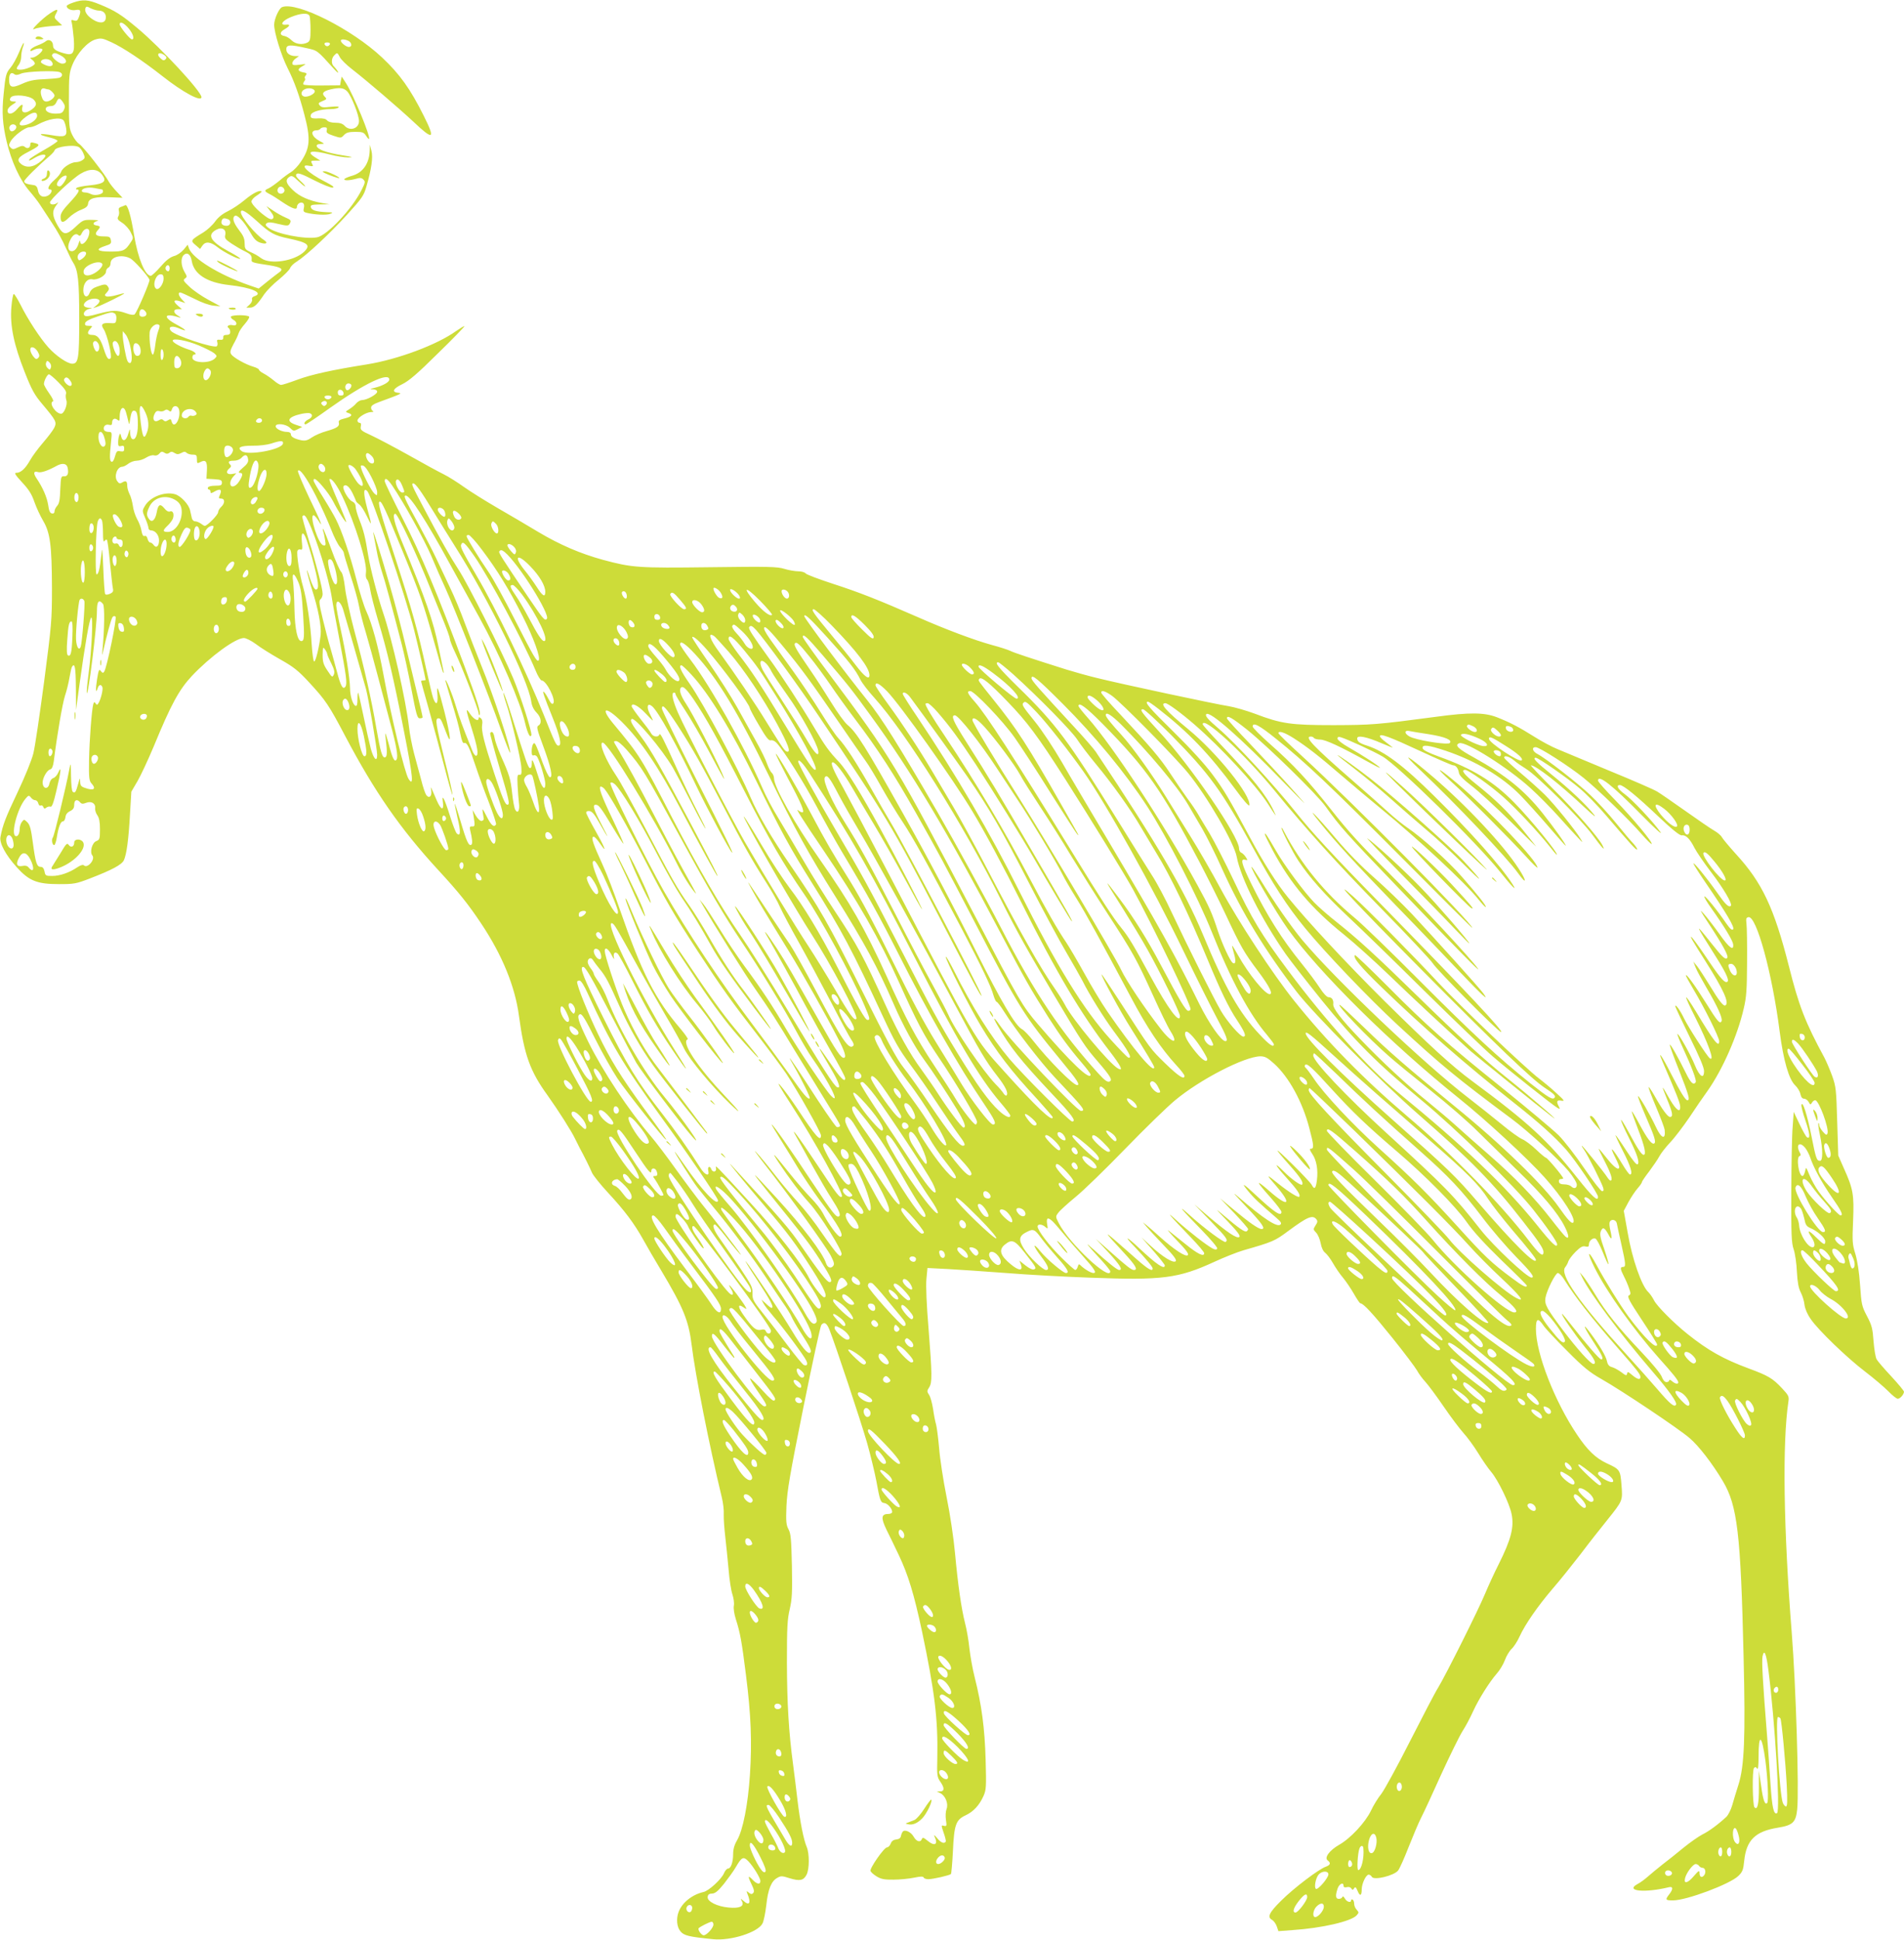 <?xml version="1.0" standalone="no"?>
<!DOCTYPE svg PUBLIC "-//W3C//DTD SVG 20010904//EN"
 "http://www.w3.org/TR/2001/REC-SVG-20010904/DTD/svg10.dtd">
<svg version="1.0" xmlns="http://www.w3.org/2000/svg"
 width="1257pt" height="1280pt" viewBox="0 0 1257 1280"
 preserveAspectRatio="xMidYMid meet">
<g transform="translate(0,1280) scale(0.1,-0.1)"
fill="#cddc39" stroke="none">
<path d="M483 12783 c-24 -8 -43 -18 -43 -23 0 -18 32 -32 60 -26 33 6 37 -4
20 -49 -8 -21 -14 -25 -31 -20 -19 6 -21 4 -15 -16 3 -13 9 -60 13 -104 7
-100 -4 -115 -70 -95 -51 15 -67 27 -67 50 0 29 -27 45 -46 29 -9 -8 -35 -21
-57 -29 -22 -8 -42 -21 -45 -28 -3 -11 0 -12 16 -3 24 13 62 15 62 3 0 -15
-46 -52 -66 -52 -18 -1 -18 -1 -2 -14 10 -7 18 -19 18 -25 0 -15 -61 -41 -95
-41 -29 0 -31 7 -10 34 8 11 15 34 15 52 0 18 5 45 10 60 6 15 9 28 7 31 -2 2
-17 -27 -32 -64 -16 -38 -41 -83 -56 -100 -29 -34 -33 -49 -45 -173 -13 -122
-7 -200 20 -315 32 -132 87 -252 149 -324 26 -30 57 -70 70 -90 13 -20 49 -75
80 -122 32 -47 72 -119 90 -161 19 -42 41 -88 50 -101 32 -50 40 -118 40 -367
0 -265 -5 -300 -46 -300 -32 0 -108 52 -158 108 -54 60 -137 187 -183 280 -20
39 -40 72 -45 72 -5 0 -12 -39 -16 -87 -10 -120 16 -247 88 -428 46 -117 65
-151 115 -210 94 -112 98 -120 80 -158 -9 -18 -42 -61 -73 -97 -31 -36 -71
-89 -87 -118 -32 -56 -61 -82 -91 -82 -15 0 -5 -15 39 -63 45 -48 64 -79 81
-129 13 -37 39 -93 58 -125 46 -78 57 -160 58 -443 0 -215 -3 -243 -52 -620
-29 -217 -60 -430 -71 -472 -11 -44 -55 -153 -104 -256 -78 -164 -98 -215
-113 -295 -8 -40 34 -118 107 -199 82 -91 135 -112 280 -112 98 0 112 2 205
38 145 56 209 90 223 120 18 40 31 138 40 302 l9 150 41 70 c22 38 70 141 107
229 114 277 167 374 252 465 121 128 288 250 343 250 14 0 49 -18 78 -39 28
-22 100 -67 160 -101 91 -51 121 -75 193 -153 108 -117 129 -147 239 -356 194
-367 362 -609 614 -883 134 -145 198 -225 282 -351 139 -208 224 -415 250
-610 35 -259 73 -365 189 -525 72 -101 159 -238 182 -287 8 -16 21 -43 30 -60
28 -51 67 -129 81 -163 8 -18 54 -76 104 -130 114 -123 174 -204 234 -311 26
-47 80 -140 120 -206 145 -243 180 -328 200 -489 24 -197 115 -658 199 -1006
9 -36 15 -87 13 -115 -1 -27 4 -93 10 -145 6 -52 16 -150 22 -216 5 -67 17
-141 25 -164 8 -24 13 -57 10 -74 -4 -18 2 -56 13 -91 28 -87 39 -146 67 -370
33 -260 40 -440 26 -655 -13 -198 -46 -367 -86 -435 -17 -29 -25 -58 -25 -89
0 -54 -15 -96 -34 -96 -7 0 -19 -13 -26 -30 -16 -39 -101 -118 -137 -125 -74
-17 -140 -70 -163 -131 -17 -45 -12 -101 13 -129 23 -27 53 -35 215 -51 116
-12 296 45 326 104 8 15 19 70 25 121 11 104 33 159 73 180 23 14 32 13 82 -3
66 -20 91 -15 111 24 19 37 19 139 1 182 -21 49 -44 166 -61 308 -8 69 -21
175 -29 235 -29 215 -40 404 -41 675 0 234 3 287 19 353 15 66 17 107 14 285
-4 174 -7 212 -22 240 -16 29 -18 52 -14 155 5 103 22 204 112 651 59 291 112
536 118 543 19 23 35 14 53 -29 39 -98 208 -605 249 -748 24 -85 51 -198 61
-250 24 -132 28 -145 53 -148 23 -3 52 -37 52 -59 0 -7 -11 -13 -24 -13 -48 0
-52 -24 -14 -103 20 -39 56 -115 81 -167 62 -130 101 -257 154 -505 84 -399
106 -579 101 -835 -3 -116 -1 -127 20 -157 28 -40 28 -63 0 -64 l-23 0 22 -11
c34 -16 56 -70 42 -105 -6 -16 -8 -47 -4 -72 6 -40 5 -43 -13 -39 -19 5 -19 5
-2 -46 10 -28 16 -54 14 -58 -10 -17 -34 -7 -59 25 -15 18 -22 22 -16 10 27
-55 2 -69 -47 -28 -24 20 -31 22 -36 10 -9 -25 -36 -17 -54 15 -17 31 -57 50
-72 34 -4 -5 -10 -18 -12 -29 -2 -13 -12 -21 -31 -23 -19 -2 -31 -11 -37 -28
-5 -13 -16 -24 -24 -24 -19 0 -116 -139 -109 -156 3 -8 21 -24 41 -36 28 -17
50 -22 111 -21 42 0 103 6 136 13 43 9 60 9 63 1 2 -6 16 -11 30 -11 33 0 140
25 150 34 3 4 9 71 13 149 8 176 19 208 83 238 53 25 91 66 119 128 18 41 19
60 14 240 -6 207 -26 360 -72 542 -14 54 -29 140 -35 191 -5 51 -18 127 -29
168 -25 100 -46 246 -66 460 -9 100 -33 261 -56 373 -22 109 -44 254 -49 321
-6 67 -15 137 -20 156 -6 19 -15 66 -20 103 -6 37 -17 79 -26 92 -15 23 -15
27 0 50 21 32 20 83 -4 390 -13 154 -18 278 -14 324 l7 74 136 -7 c75 -4 246
-16 381 -26 135 -11 387 -25 560 -31 475 -18 579 -5 820 106 63 29 149 63 190
75 192 55 206 61 292 125 130 96 163 110 188 80 10 -12 9 -20 -5 -41 -16 -25
-16 -27 4 -48 12 -12 25 -44 30 -70 5 -29 17 -53 29 -62 11 -8 35 -39 52 -69
17 -30 47 -74 67 -97 19 -23 51 -70 71 -105 20 -35 39 -63 43 -63 20 0 84 -70
212 -229 78 -97 150 -193 162 -214 11 -21 36 -55 55 -75 19 -21 73 -93 120
-162 47 -69 106 -147 131 -175 25 -27 70 -88 98 -134 28 -46 67 -102 86 -124
45 -53 120 -207 134 -276 18 -87 -2 -167 -85 -333 -30 -59 -70 -147 -90 -195
-44 -106 -258 -534 -309 -618 -21 -33 -104 -193 -187 -356 -82 -162 -167 -317
-188 -345 -22 -27 -53 -77 -69 -112 -37 -77 -135 -183 -210 -225 -63 -36 -100
-85 -76 -103 23 -17 18 -31 -13 -42 -46 -16 -211 -141 -294 -224 -80 -79 -94
-109 -59 -127 10 -6 24 -25 30 -42 l11 -32 92 7 c197 13 388 58 424 97 16 18
16 20 1 37 -10 10 -17 28 -17 40 0 11 -4 24 -10 27 -5 3 -10 1 -10 -4 0 -20
-29 -11 -41 11 -8 14 -14 18 -17 10 -2 -6 -12 -12 -23 -12 -22 0 -24 21 -8 69
11 31 39 44 39 17 0 -9 7 -12 21 -9 12 4 25 0 30 -8 8 -12 10 -12 19 1 7 12
12 8 23 -18 15 -37 27 -32 27 11 0 37 28 97 46 97 7 0 17 -7 21 -15 14 -24
146 8 173 42 11 14 42 84 70 156 29 73 65 159 82 192 17 33 77 162 133 287 57
124 120 252 140 284 21 32 52 91 70 131 38 83 108 194 157 250 19 21 43 61 53
88 10 28 30 61 45 75 15 14 38 50 52 81 37 81 119 199 217 314 48 55 131 159
186 230 54 72 134 173 176 225 103 129 102 126 94 231 -8 100 -10 103 -99 144
-72 34 -126 86 -193 186 -149 220 -273 539 -273 700 0 70 13 76 50 22 13 -20
84 -95 156 -167 107 -108 148 -141 225 -185 133 -75 513 -329 583 -390 60 -50
153 -171 221 -286 95 -160 117 -345 136 -1155 13 -537 5 -725 -34 -847 -14
-43 -32 -104 -41 -135 -9 -31 -27 -66 -39 -77 -55 -51 -115 -95 -158 -116 -25
-13 -81 -52 -124 -87 -42 -35 -104 -84 -138 -110 -34 -27 -78 -63 -97 -80 -20
-18 -51 -41 -69 -50 -86 -47 48 -60 207 -21 28 7 29 -13 2 -47 -28 -36 -25
-40 25 -40 89 0 375 107 431 161 28 27 33 40 39 99 14 138 73 196 224 220 97
16 117 35 126 121 13 123 -9 827 -36 1164 -54 685 -63 1254 -22 1527 5 33 1
41 -42 87 -62 66 -90 83 -220 131 -168 62 -270 120 -405 228 -89 71 -200 182
-220 221 -10 20 -27 44 -37 54 -45 40 -108 221 -137 392 l-26 145 31 58 c17
31 44 72 60 90 16 18 29 37 29 42 0 5 22 37 49 72 26 35 56 79 66 98 10 19 41
59 70 90 29 30 86 105 127 165 40 61 94 139 120 175 100 141 199 366 240 545
18 75 21 125 22 305 1 118 -1 233 -4 255 -4 32 -2 40 13 43 53 11 157 -370
206 -753 25 -193 61 -317 102 -356 16 -15 32 -41 35 -58 5 -21 12 -31 25 -31
10 0 23 -10 30 -22 10 -19 12 -19 21 -5 5 10 15 17 22 17 24 0 93 -187 81
-219 -5 -13 -10 -12 -31 12 -13 15 -24 35 -24 44 0 9 -2 14 -5 11 -3 -3 1 -37
10 -77 20 -95 20 -171 1 -171 -22 0 -27 12 -57 164 -28 140 -59 237 -66 205
-2 -9 10 -56 27 -105 29 -85 33 -123 9 -108 -6 4 -28 43 -49 87 l-38 80 -7
-99 c-5 -54 -8 -247 -9 -429 -1 -283 1 -337 16 -380 9 -27 19 -94 21 -147 4
-71 11 -108 25 -135 11 -21 23 -58 25 -82 4 -28 18 -62 42 -96 49 -72 240
-256 360 -347 55 -42 122 -99 150 -127 27 -28 56 -51 64 -51 15 0 40 28 41 46
0 7 -38 52 -84 102 -46 49 -90 100 -97 113 -7 13 -16 67 -20 119 -6 83 -11
104 -43 165 -35 66 -37 78 -46 206 -6 87 -18 161 -31 205 -20 63 -21 83 -15
219 7 171 1 209 -61 346 l-37 84 -7 225 c-6 210 -8 230 -33 300 -15 41 -38 95
-51 120 -127 234 -169 342 -235 605 -98 385 -176 551 -350 740 -45 50 -86 99
-92 110 -5 11 -28 31 -51 44 -23 13 -109 72 -192 131 -82 58 -166 116 -185
127 -19 12 -161 74 -315 137 -154 64 -308 128 -343 143 -35 14 -103 50 -150
80 -105 66 -165 97 -252 131 -82 31 -179 32 -400 2 -392 -52 -424 -54 -675
-55 -285 0 -346 9 -522 76 -57 21 -134 43 -171 49 -75 11 -700 144 -869 186
-59 14 -151 40 -203 56 -228 72 -347 111 -370 123 -14 7 -69 25 -122 39 -113
31 -306 103 -487 183 -265 116 -390 165 -557 219 -95 31 -178 62 -185 70 -6 8
-28 14 -48 14 -21 0 -62 7 -92 16 -48 15 -106 16 -494 11 -476 -6 -511 -3
-705 49 -149 41 -284 99 -425 183 -71 43 -194 115 -272 160 -79 46 -177 107
-219 137 -42 30 -103 69 -136 85 -33 16 -137 73 -231 126 -95 53 -205 111
-246 130 -66 30 -73 36 -69 58 4 17 1 25 -8 25 -8 0 -14 7 -14 15 0 19 57 55
90 56 14 0 19 3 13 6 -7 2 -13 13 -13 23 0 13 16 24 58 39 145 53 150 56 120
59 -44 5 -33 28 28 57 43 21 99 68 235 203 99 96 177 177 175 179 -2 3 -26
-12 -54 -31 -126 -91 -386 -188 -592 -221 -227 -36 -366 -67 -455 -100 -51
-19 -100 -35 -109 -35 -8 0 -30 13 -48 29 -18 15 -48 36 -65 45 -18 9 -33 21
-33 26 0 5 -17 14 -37 20 -50 14 -134 61 -147 83 -9 13 -5 27 15 65 15 26 30
58 34 72 4 14 23 42 42 63 18 21 31 42 28 47 -8 13 -112 13 -120 1 -3 -6 4
-15 15 -21 30 -16 27 -44 -4 -36 -25 6 -44 -8 -26 -19 5 -3 10 -15 10 -26 0
-13 -7 -19 -24 -19 -17 0 -23 -5 -22 -17 1 -13 -5 -17 -22 -15 -19 2 -22 -2
-17 -17 3 -11 1 -22 -4 -26 -23 -14 -277 71 -302 101 -22 26 3 37 46 20 66
-28 62 -17 -7 21 -97 51 -86 81 17 48 11 -3 8 1 -7 10 -36 20 -37 45 -2 45
l25 0 -28 24 c-34 30 -25 42 18 27 l33 -11 -22 23 c-23 25 -29 47 -12 47 6 0
47 -19 92 -41 48 -25 99 -43 127 -46 l46 -4 -78 42 c-43 23 -100 62 -125 86
-41 38 -45 45 -31 55 15 10 15 14 -3 44 -23 40 -26 90 -6 110 23 23 47 6 54
-38 14 -87 101 -143 247 -159 148 -16 232 -53 166 -74 -12 -4 -18 -12 -15 -21
3 -8 -4 -23 -16 -34 l-22 -20 25 0 c27 0 48 20 94 89 17 24 60 68 97 97 36 30
69 63 73 74 4 12 24 32 46 45 64 41 215 182 331 309 98 108 110 125 127 185
34 117 45 193 33 237 l-10 39 -1 -36 c-2 -87 -45 -149 -117 -169 -25 -7 -47
-17 -50 -21 -7 -12 33 -11 76 1 27 8 38 7 49 -5 14 -13 12 -21 -11 -67 -61
-124 -227 -301 -294 -314 -81 -15 -273 23 -324 64 -18 15 -20 20 -9 29 10 8
31 7 77 -5 55 -13 65 -13 73 -1 14 23 11 28 -27 44 -19 8 -56 28 -80 45 l-45
30 27 -35 c20 -26 24 -39 16 -47 -8 -8 -18 -6 -37 6 -50 33 -105 88 -105 106
0 10 16 28 36 40 19 12 33 24 31 27 -12 11 -60 -13 -112 -57 -32 -27 -82 -60
-111 -74 -35 -17 -64 -40 -84 -68 -17 -24 -52 -56 -78 -72 -84 -51 -86 -54
-51 -83 l30 -26 15 22 c21 30 55 26 100 -10 41 -33 142 -84 150 -76 3 2 -32
25 -78 49 -120 65 -144 109 -78 143 37 19 66 0 57 -36 -5 -21 1 -29 41 -56 26
-17 66 -41 90 -52 40 -20 46 -29 43 -58 -2 -14 13 -18 114 -33 81 -13 99 -25
70 -46 -11 -7 -46 -35 -79 -61 l-58 -47 -67 23 c-196 69 -367 174 -393 241
l-9 25 -27 -33 c-16 -18 -43 -37 -64 -42 -26 -8 -52 -28 -88 -70 -29 -33 -58
-60 -64 -60 -38 0 -85 115 -110 265 -22 135 -44 208 -59 201 -7 -3 -20 -9 -30
-12 -12 -4 -16 -13 -12 -25 3 -10 2 -27 -4 -37 -9 -16 -4 -23 27 -43 20 -13
45 -41 55 -62 18 -35 18 -39 2 -63 -38 -59 -50 -64 -136 -64 -90 0 -103 15
-32 38 35 11 39 16 35 37 -4 22 -10 25 -48 25 -49 0 -63 13 -40 39 21 23 20
29 -6 33 -29 4 -26 21 4 30 14 4 1 6 -35 7 -55 1 -60 -1 -106 -44 -64 -60 -83
-59 -121 8 -35 62 -38 94 -8 133 12 16 15 23 8 17 -19 -17 -50 -16 -50 1 0 19
148 158 203 190 60 36 111 33 141 -7 33 -44 14 -60 -80 -70 -43 -4 -83 -12
-88 -17 -7 -7 -6 -10 2 -10 24 0 11 -24 -48 -87 -45 -48 -60 -71 -60 -93 0
-43 16 -45 54 -7 19 19 55 43 80 52 35 14 46 23 48 43 4 34 46 45 150 40 l77
-3 -38 40 c-21 22 -44 51 -52 65 -23 46 -171 235 -196 250 -13 8 -34 35 -46
60 -20 41 -22 59 -22 225 0 164 2 185 23 237 31 77 102 154 154 168 35 10 46
8 104 -19 78 -36 206 -121 337 -224 136 -107 257 -172 257 -138 0 37 -268 326
-420 453 -108 91 -153 119 -252 159 -77 32 -111 34 -175 12z m170 -53 c31 0
50 -22 45 -52 -4 -31 -40 -35 -83 -8 -39 24 -59 54 -51 76 5 13 10 13 35 -1
17 -8 41 -15 54 -15z m196 -117 c30 -36 41 -73 22 -73 -13 0 -81 84 -81 99 0
23 29 10 59 -26z m-450 -178 c43 -22 50 -55 12 -55 -24 0 -75 45 -67 58 9 16
21 15 55 -3z m687 1 c15 -12 16 -17 7 -27 -10 -10 -17 -9 -33 6 -32 29 -10 47
26 21z m-746 -41 c21 -26 -2 -41 -39 -25 -17 7 -31 16 -31 20 0 24 51 28 70 5z
m54 -71 c24 -9 19 -33 -6 -38 -13 -3 -59 -7 -103 -9 -60 -2 -95 -10 -139 -30
-68 -31 -86 -25 -86 29 0 37 14 51 34 35 10 -8 22 -7 47 4 35 14 221 21 253 9z
m-74 -114 c11 0 40 -29 40 -40 0 -16 -32 -40 -53 -40 -16 0 -25 9 -33 35 -12
37 -1 60 24 50 8 -3 17 -5 22 -5z m-98 -67 c26 -26 19 -47 -24 -73 -36 -22
-59 -12 -51 20 8 28 -4 25 -34 -10 -29 -35 -63 -40 -63 -10 0 12 13 28 33 40
26 16 28 20 11 20 -28 0 -36 10 -22 28 19 22 123 12 150 -15z m194 -18 c14
-21 15 -31 6 -50 -10 -21 -19 -25 -56 -25 -44 0 -74 19 -61 40 3 5 17 10 31
10 16 0 28 8 36 25 14 32 23 31 44 0z m-171 -89 c0 -24 -40 -54 -82 -62 -48
-9 -43 18 9 56 46 33 73 35 73 6z m175 -31 c6 -8 14 -32 17 -54 7 -52 -8 -58
-96 -43 -36 6 -67 9 -70 7 -5 -5 8 -10 67 -25 23 -6 42 -15 42 -20 0 -5 -40
-32 -90 -60 -49 -28 -92 -55 -95 -61 -9 -14 1 -11 37 11 34 20 68 26 68 12 0
-5 -10 -18 -22 -29 -52 -47 -101 -55 -139 -25 -32 27 -20 46 50 81 69 36 79
46 48 55 -32 9 -37 8 -37 -8 0 -22 -19 -30 -35 -16 -12 10 -22 9 -48 -3 -28
-14 -34 -14 -47 -1 -13 13 -13 18 0 41 20 36 96 93 123 93 12 0 36 7 52 16 75
41 154 54 175 29z m-314 -36 c10 -17 -23 -46 -37 -32 -7 7 -9 19 -6 27 7 18
33 21 43 5z m413 -139 c10 -5 24 -24 31 -41 12 -28 12 -33 -5 -45 -10 -8 -30
-14 -43 -14 -33 0 -89 -36 -98 -63 -4 -12 -24 -37 -45 -55 -37 -32 -51 -62
-29 -62 21 0 9 -31 -16 -42 -33 -15 -57 -1 -64 38 -3 19 -12 30 -25 32 -50 7
-65 13 -65 26 0 11 89 100 167 166 16 14 32 31 34 39 8 23 125 39 158 21z
m-79 -195 c0 -18 -33 -65 -45 -65 -24 0 -26 17 -4 44 18 23 49 36 49 21z m233
-85 c4 0 7 -6 7 -14 0 -19 -54 -30 -79 -17 -11 6 -29 11 -40 11 -12 0 -21 5
-21 10 0 18 42 27 84 19 23 -5 44 -8 49 -9z m1023 -209 c87 -80 115 -95 210
-115 128 -27 147 -43 102 -87 -65 -62 -222 -86 -282 -44 -31 22 -36 25 -81 46
-26 13 -30 20 -30 54 0 31 -9 51 -38 88 -37 49 -46 80 -26 93 16 9 61 -39 99
-106 26 -46 41 -62 67 -71 43 -14 56 -2 23 19 -54 35 -150 151 -150 182 0 25
35 5 106 -59z m-192 13 c26 -10 20 -44 -8 -44 -28 0 -40 14 -32 35 6 16 16 18
40 9z m-914 -84 c0 -51 -58 -111 -61 -62 0 9 -5 3 -10 -14 -11 -38 -33 -58
-54 -50 -19 7 -19 39 0 75 16 33 38 44 53 29 8 -8 15 -3 23 15 15 32 49 37 49
7z m-22 -146 c-2 -9 -13 -23 -25 -31 -20 -14 -23 -14 -29 1 -8 21 13 46 38 46
13 0 18 -6 16 -16z m292 -29 c26 -14 116 -114 127 -141 4 -12 -81 -211 -98
-228 -6 -6 -27 -4 -56 7 -62 22 -90 21 -186 -4 -56 -16 -81 -19 -89 -11 -14
14 5 39 35 45 18 4 18 5 -5 6 -37 2 -46 21 -18 43 25 20 75 24 86 6 4 -6 -3
-20 -17 -31 l-24 -20 25 8 c29 9 180 83 180 89 0 2 -23 -3 -50 -11 -28 -8 -58
-12 -67 -9 -14 6 -14 9 3 27 14 16 16 24 7 37 -12 19 -21 19 -74 0 -24 -8 -40
-21 -47 -40 -14 -38 -42 -28 -42 16 0 47 26 79 60 73 34 -7 90 25 90 52 0 10
7 21 15 25 8 3 15 16 15 29 0 43 74 61 130 32z m-185 -36 c9 -14 -29 -54 -66
-69 -37 -16 -61 -6 -57 22 5 38 105 76 123 47z m445 -29 c0 -11 -4 -20 -9 -20
-14 0 -23 18 -16 30 10 17 25 11 25 -10z m-40 -69 c0 -34 -31 -77 -48 -67 -29
18 -5 96 28 96 15 0 20 -7 20 -29z m-120 -216 c15 -18 5 -35 -21 -35 -12 0
-19 7 -19 18 0 33 20 42 40 17z m-202 -14 c8 -5 12 -21 10 -37 -3 -27 -5 -29
-45 -26 -49 3 -60 -9 -38 -41 23 -36 57 -179 45 -191 -14 -14 -25 0 -44 59
-23 72 -42 95 -77 95 -33 0 -37 15 -12 42 15 17 15 18 -11 18 -21 0 -27 4 -24
18 2 11 28 26 83 44 89 30 94 31 113 19z m294 -77 c4 -3 0 -20 -7 -37 -7 -18
-16 -60 -20 -94 -4 -35 -11 -63 -16 -63 -12 0 -25 88 -21 147 3 35 45 67 64
47z m-193 -135 c14 -62 14 -106 2 -114 -6 -3 -14 2 -19 12 -11 21 -32 138 -32
174 l1 24 19 -23 c10 -12 23 -45 29 -73z m455 1 c42 -18 86 -40 99 -50 20 -17
21 -20 6 -35 -35 -36 -149 -31 -149 5 0 11 5 20 10 20 24 0 7 20 -27 31 -58
18 -113 48 -113 61 0 19 93 2 174 -32z m-664 11 c11 -21 4 -51 -11 -51 -12 0
-31 49 -23 61 9 15 23 10 34 -10z m130 0 c15 -28 13 -84 -2 -79 -15 5 -41 76
-32 89 9 15 23 10 34 -10z m146 -27 c8 -33 -2 -56 -23 -52 -18 3 -29 47 -19
74 8 20 35 6 42 -22z m-676 -26 c12 -22 12 -30 2 -40 -11 -11 -17 -9 -33 11
-10 13 -19 32 -19 43 0 28 31 19 50 -14z m830 -18 c0 -16 -4 -32 -10 -35 -6
-4 -10 10 -10 35 0 25 4 39 10 35 6 -3 10 -19 10 -35z m110 -30 c15 -28 3 -60
-21 -60 -16 0 -19 7 -19 40 0 45 21 55 40 20z m-854 -56 c-6 -16 -8 -16 -23
-2 -9 10 -13 23 -9 34 6 16 8 16 23 2 9 -10 13 -23 9 -34z m1052 -17 c13 -15
-5 -58 -25 -65 -19 -6 -27 26 -15 54 13 27 24 30 40 11z m-1001 -81 c41 -41
53 -60 49 -74 -4 -10 -2 -30 2 -43 10 -26 -14 -88 -34 -89 -36 -1 -84 72 -54
82 6 2 -6 25 -25 52 -19 27 -35 55 -35 62 0 21 22 64 33 64 6 0 35 -24 64 -54z
m77 12 c11 -15 12 -26 6 -32 -13 -13 -55 27 -46 43 11 17 23 13 40 -11z m2106
7 c0 -17 -44 -41 -97 -54 -33 -8 -34 -9 -10 -10 17 -1 27 -7 27 -16 0 -17 -69
-55 -100 -55 -11 0 -28 -10 -38 -21 -9 -12 -30 -29 -46 -39 -27 -17 -27 -18
-7 -25 33 -10 25 -24 -23 -36 -34 -8 -43 -15 -39 -28 6 -24 -12 -36 -82 -56
-33 -9 -77 -28 -97 -42 -29 -20 -44 -23 -70 -18 -46 10 -68 23 -68 40 0 9 -10
15 -25 15 -33 0 -75 20 -75 37 0 23 68 16 94 -10 22 -22 25 -23 52 -9 l29 15
-42 14 c-68 23 -53 52 37 72 23 5 49 7 56 4 22 -8 16 -29 -11 -41 -23 -11 -35
-32 -17 -32 5 0 78 49 163 110 224 159 389 238 389 185z m-250 -39 c0 -17 -24
-38 -33 -29 -15 15 -6 43 13 43 11 0 20 -6 20 -14z m-52 -49 c2 -12 -3 -17
-17 -17 -15 0 -21 6 -21 21 0 25 33 22 38 -4z m-80 -29 c-3 -7 -13 -13 -23
-13 -10 0 -20 6 -22 13 -3 7 5 12 22 12 17 0 25 -5 23 -12z m-36 -50 c-9 -9
-15 -9 -24 0 -10 10 -10 15 2 22 20 12 38 -6 22 -22z m-1192 -50 c22 -48 25
-93 10 -132 -21 -56 -31 -32 -46 112 -7 75 7 83 36 20z m223 16 c11 -61 -35
-130 -50 -75 -4 17 -8 18 -24 8 -14 -9 -21 -9 -30 0 -9 9 -16 9 -30 0 -29 -18
-46 4 -30 39 9 20 17 25 33 21 12 -4 28 -1 35 5 9 7 17 7 27 -1 11 -10 16 -8
21 8 9 31 42 27 48 -5z m-351 -15 c4 -13 10 -37 14 -54 7 -29 8 -29 11 -5 8
54 14 70 27 70 20 0 26 -23 26 -94 0 -64 -17 -105 -38 -92 -7 4 -12 22 -13 39
-1 32 -1 32 -13 -8 -13 -45 -37 -53 -46 -15 -5 22 -7 23 -13 7 -4 -10 -7 -31
-7 -47 0 -23 3 -27 20 -23 16 4 20 0 20 -17 0 -18 -4 -21 -25 -18 -22 5 -26 1
-36 -34 -6 -23 -15 -38 -22 -35 -14 4 -14 33 -4 130 7 66 7 67 -17 67 -13 0
-26 6 -29 13 -8 22 9 40 32 34 16 -4 21 -1 21 13 0 25 17 35 35 20 13 -10 15
-8 15 18 0 62 27 82 42 31z m459 5 c10 -13 10 -17 -1 -24 -7 -4 -19 -6 -26 -3
-6 2 -15 0 -19 -6 -11 -18 -45 -13 -45 7 0 40 64 59 91 26z m439 -59 c0 -8 -9
-15 -20 -15 -20 0 -26 11 -13 23 12 13 33 7 33 -8z m-1040 -116 c9 -31 9 -44
0 -53 -16 -16 -40 20 -40 61 0 48 27 43 40 -8z m1178 -36 c-7 -40 -231 -81
-272 -50 -33 24 -10 36 72 36 42 -1 97 6 122 14 63 21 82 21 78 0z m-330 -39
c3 -23 -31 -59 -47 -49 -12 7 -15 58 -4 69 14 14 48 1 51 -20z m-448 -24 c9
-6 19 -5 28 2 10 9 19 9 34 -1 17 -10 25 -10 45 0 18 10 26 10 35 1 7 -7 25
-12 40 -12 25 0 28 -4 28 -30 0 -28 2 -30 21 -20 37 20 48 6 45 -54 l-3 -55
51 -3 c43 -3 51 -6 51 -23 0 -17 -7 -20 -44 -20 -26 0 -46 -5 -48 -12 -3 -7 0
-13 6 -13 6 0 11 -7 11 -15 0 -12 5 -11 29 3 36 20 48 11 33 -23 -10 -22 -9
-25 8 -25 26 0 26 -31 0 -55 -11 -10 -20 -26 -20 -35 0 -17 -72 -90 -88 -90
-4 0 -16 7 -26 15 -11 8 -28 15 -38 15 -10 0 -19 9 -22 23 -3 12 -7 34 -11 49
-8 39 -61 96 -100 107 -68 19 -164 -18 -198 -77 -19 -32 -19 -33 2 -82 12 -27
21 -56 21 -64 0 -9 8 -16 17 -16 28 0 53 -31 53 -66 0 -38 -18 -54 -35 -31 -7
10 -17 17 -23 17 -7 0 -14 11 -18 24 -3 15 -11 23 -19 19 -10 -3 -16 7 -21 34
-3 21 -16 56 -29 78 -12 22 -25 61 -28 88 -4 26 -13 61 -22 77 -8 16 -15 40
-15 53 0 32 -8 38 -32 24 -16 -10 -22 -9 -34 8 -23 31 -1 95 33 95 8 0 26 9
40 20 14 11 39 20 56 20 16 0 45 9 63 21 19 12 42 18 52 14 11 -3 24 1 32 10
14 17 20 18 40 5z m1362 -17 c23 -21 24 -56 1 -51 -28 5 -52 68 -26 68 4 0 15
-7 25 -17z m-814 -24 c3 -17 -6 -32 -35 -56 -27 -23 -33 -33 -20 -33 22 0 22
-15 -4 -56 -24 -39 -59 -46 -59 -12 0 12 9 31 20 43 l20 22 -30 -5 c-34 -5
-42 16 -15 38 11 9 13 16 5 24 -18 18 -11 26 23 26 21 0 41 8 52 20 23 25 39
21 43 -11z m66 -25 c12 -31 -20 -144 -45 -159 -20 -13 -22 5 -10 72 17 94 39
128 55 87z m-1258 -28 c9 -39 1 -61 -23 -59 -20 2 -21 -3 -25 -86 -2 -67 -7
-94 -20 -108 -10 -11 -18 -27 -18 -37 0 -11 -6 -16 -17 -14 -13 2 -20 18 -25
56 -8 51 -36 116 -77 176 -23 34 -19 50 10 41 19 -6 62 8 119 39 40 23 69 19
76 -8z m1694 9 c15 -19 6 -47 -14 -39 -17 6 -29 32 -20 45 8 13 20 11 34 -6z
m208 -22 c52 -74 65 -137 20 -96 -18 16 -68 103 -68 118 0 16 31 1 48 -22z
m104 -51 c21 -41 38 -85 38 -99 0 -25 -1 -25 -19 -9 -18 16 -72 119 -86 164
-6 20 -4 23 11 20 12 -2 34 -32 56 -76z m-692 21 c0 -34 -35 -113 -50 -113
-15 0 -12 39 6 93 18 52 44 64 44 20z m324 -142 c36 -70 81 -170 101 -222 20
-52 47 -105 61 -120 13 -14 24 -31 24 -38 0 -7 20 -74 44 -149 25 -75 50 -165
56 -200 6 -35 26 -113 45 -175 18 -62 54 -191 79 -287 25 -96 62 -233 81 -305
42 -154 55 -229 43 -247 -11 -18 -24 2 -42 67 -7 28 -18 66 -24 85 -10 31 -11
29 -5 -20 10 -84 9 -113 -4 -117 -19 -7 -31 34 -59 196 -31 183 -80 400 -145
640 -27 102 -55 229 -61 281 -7 60 -17 99 -26 107 -8 7 -37 72 -63 144 -26 72
-51 134 -55 138 -4 3 -4 -2 -1 -12 4 -10 10 -37 13 -59 6 -36 5 -40 -12 -36
-32 6 -93 198 -64 198 6 0 19 -15 30 -32 40 -66 18 -9 -60 151 -43 91 -76 169
-73 174 11 19 54 -40 117 -162z m48 57 c25 -29 55 -72 66 -94 36 -71 94 -160
87 -134 -4 14 -32 81 -61 149 -30 69 -52 127 -49 129 12 12 50 -39 85 -113 85
-180 166 -441 156 -504 -3 -21 0 -38 8 -46 7 -8 16 -37 20 -65 4 -28 27 -119
52 -203 62 -208 102 -379 173 -742 58 -296 64 -360 28 -304 -26 42 -113 403
-166 691 -34 184 -76 337 -114 418 -14 30 -44 126 -66 213 -40 155 -94 314
-134 392 -11 22 -48 86 -83 142 -35 55 -64 106 -64 112 0 22 19 10 62 -41z
m456 10 c79 -116 210 -353 259 -466 29 -70 71 -165 93 -212 54 -116 295 -728
365 -928 32 -89 60 -161 62 -159 12 12 -109 380 -190 577 -30 74 -78 198 -107
275 -28 77 -73 185 -100 240 -26 55 -66 139 -88 186 -22 48 -79 157 -126 244
-86 157 -94 175 -77 175 28 0 136 -167 293 -455 64 -115 150 -273 193 -350
134 -244 269 -554 302 -697 16 -67 33 -101 41 -79 6 18 -72 262 -120 376 -79
186 -298 620 -360 715 -57 88 -115 190 -234 415 -75 142 -81 155 -65 155 14 0
52 -52 131 -183 36 -59 103 -167 149 -240 216 -340 479 -877 498 -1015 4 -30
16 -54 35 -74 31 -31 37 -72 12 -86 -13 -7 -9 -25 31 -132 51 -136 68 -216 44
-208 -8 3 -28 45 -46 94 -49 134 -53 141 -64 123 -5 -7 -9 -28 -9 -46 0 -24 4
-31 14 -27 8 3 19 -3 24 -13 19 -35 52 -147 52 -175 0 -52 -24 -25 -48 53 -35
110 -41 121 -41 81 -1 -21 -5 -32 -13 -30 -12 4 -27 48 -118 337 -28 89 -53
161 -56 159 -2 -3 5 -31 16 -64 33 -94 99 -374 102 -429 3 -41 0 -50 -13 -47
-13 2 -15 -8 -12 -70 2 -40 6 -93 9 -116 7 -50 -8 -76 -25 -44 -6 12 -15 60
-20 109 -10 93 -18 120 -75 247 -19 44 -38 97 -41 118 -6 36 -18 48 -29 30 -2
-4 25 -104 60 -222 65 -218 72 -250 54 -250 -15 0 -34 45 -88 210 -67 204 -85
278 -79 317 4 21 1 36 -9 44 -10 8 -14 8 -14 0 0 -24 -30 -9 -55 26 -33 50
-32 36 10 -97 38 -122 46 -171 29 -177 -6 -2 -18 13 -26 34 -67 166 -83 210
-109 296 -25 83 -67 185 -69 167 0 -3 20 -68 43 -145 24 -77 50 -170 56 -207
10 -48 17 -65 26 -61 18 6 34 -28 75 -152 18 -55 57 -162 87 -238 29 -76 51
-142 48 -147 -14 -22 -32 -7 -62 53 -27 53 -31 57 -26 27 3 -19 6 -39 7 -44 0
-6 -6 -11 -14 -13 -9 -2 -25 13 -38 34 l-22 38 6 -37 c11 -67 10 -73 -9 -71
-14 1 -17 -4 -14 -20 15 -61 18 -95 9 -101 -17 -10 -31 18 -69 147 -20 69 -39
125 -40 123 -2 -2 6 -42 17 -91 23 -92 21 -130 -5 -104 -7 8 -27 59 -44 114
-35 113 -56 153 -47 93 8 -59 -12 -55 -40 9 -43 100 -43 101 -37 67 6 -38 -14
-56 -33 -30 -7 10 -22 54 -33 99 -12 45 -33 123 -47 174 -13 50 -29 130 -34
177 -20 175 -112 581 -170 751 -39 116 -84 289 -100 385 -18 113 -29 159 -57
229 -14 35 -25 75 -25 88 0 16 -9 28 -24 35 -26 12 -68 88 -55 101 15 15 37
-4 59 -48 12 -25 22 -48 23 -53 1 -4 11 -13 21 -21 11 -7 33 -41 49 -75 36
-75 36 -69 3 51 -26 97 -26 140 1 112 29 -30 253 -695 309 -916 23 -90 76
-321 76 -329 0 -2 -7 -4 -15 -4 -8 0 -15 -2 -15 -5 0 -3 22 -82 49 -177 27
-95 72 -265 102 -377 29 -112 54 -200 56 -195 2 6 -21 110 -52 232 -58 235
-64 272 -41 272 15 0 17 -3 52 -95 36 -94 30 -27 -12 139 -42 164 -53 189 -46
112 5 -63 -9 -75 -28 -23 -6 17 -27 104 -46 192 -53 245 -94 393 -203 728
-105 321 -120 377 -103 377 13 0 38 -54 149 -325 118 -288 140 -352 209 -600
30 -109 57 -202 61 -205 3 -3 3 7 -1 22 -3 15 -17 82 -31 150 -33 166 -85 315
-239 688 -53 128 -68 190 -46 190 16 0 146 -277 228 -485 22 -55 61 -150 86
-212 25 -61 46 -119 46 -129 0 -9 16 -51 36 -92 44 -91 154 -377 154 -399 0
-9 3 -14 6 -10 11 11 -15 94 -98 317 -177 477 -289 744 -409 977 -65 128 -119
239 -119 248 0 27 18 16 48 -27z m68 -4 c17 -42 17 -44 -1 -44 -18 0 -48 57
-41 77 8 20 26 7 42 -33z m-2138 -85 c-1 -13 -7 -23 -13 -22 -13 3 -18 30 -11
50 10 24 29 1 24 -28z m632 -4 c35 -18 50 -43 50 -84 0 -67 -45 -131 -92 -131
-35 0 -35 10 -2 41 14 13 30 34 35 46 11 30 1 56 -19 48 -10 -4 -24 4 -37 21
-27 33 -41 26 -50 -25 -9 -52 -32 -73 -51 -46 -18 24 -18 39 2 81 28 60 102
81 164 49z m550 7 c0 -5 -6 -16 -13 -27 -18 -24 -41 -11 -27 16 10 19 40 27
40 11z m43 -68 c11 -11 -5 -34 -24 -34 -18 0 -26 20 -12 33 8 9 28 9 36 1z
m1185 -6 c13 -13 17 -48 5 -48 -12 0 -43 33 -43 47 0 16 22 17 38 1z m102 -28
c12 -12 18 -25 15 -30 -10 -16 -34 -11 -45 9 -22 43 -4 55 30 21z m-2234 -45
c19 -36 15 -51 -11 -41 -17 6 -46 66 -39 78 9 14 32 -3 50 -37z m1238 -2 c54
-111 137 -380 156 -503 6 -41 29 -165 50 -275 46 -242 53 -295 41 -315 -16
-24 -31 0 -56 96 -13 49 -33 121 -44 159 -12 39 -34 124 -50 190 -24 101 -27
122 -15 131 8 6 14 22 14 35 0 35 -44 205 -94 364 -24 77 -42 143 -40 147 10
16 21 7 38 -29z m-1360 1 c3 -9 6 -46 6 -82 0 -45 3 -62 10 -52 5 8 12 11 16
8 4 -4 13 -72 20 -150 8 -79 16 -155 19 -169 5 -20 1 -28 -19 -37 -17 -7 -27
-8 -32 -1 -3 5 -9 81 -12 167 -6 139 -7 149 -13 90 -10 -92 -19 -128 -31 -128
-12 0 -5 307 7 348 9 26 20 29 29 6z m2326 -45 c0 -10 -7 -19 -15 -19 -20 0
-40 43 -31 67 7 17 9 16 27 -6 10 -13 19 -32 19 -42z m-1230 4 c-27 -47 -70
-59 -56 -16 11 34 47 66 60 53 8 -8 7 -18 -4 -37z m1504 21 c18 -17 22 -64 6
-64 -15 0 -43 48 -36 65 7 19 11 19 30 -1z m-2656 -35 c-5 -35 -28 -36 -28 -1
0 16 3 32 7 36 11 11 25 -10 21 -35z m700 -18 c3 -33 -13 -65 -29 -55 -10 6
-12 55 -3 79 10 25 29 12 32 -24z m92 34 c0 -19 -43 -86 -53 -82 -16 6 -10 47
10 69 15 17 43 25 43 13z m-153 -20 c5 -16 -60 -119 -72 -114 -13 5 -9 33 15
86 14 31 25 44 36 41 10 -2 19 -8 21 -13z m413 -14 c0 -10 -7 -24 -16 -32 -13
-10 -17 -10 -24 1 -11 18 6 50 25 50 8 0 15 -8 15 -19z m354 -53 c8 -24 24
-74 35 -113 45 -166 51 -215 26 -215 -9 0 -23 27 -40 78 -13 42 -22 61 -18 42
3 -19 18 -74 33 -121 40 -123 63 -243 57 -298 -9 -77 -32 -176 -43 -176 -5 0
-12 50 -16 110 -8 138 -32 295 -57 383 -23 78 -45 217 -37 238 3 7 12 11 20 8
12 -5 14 4 9 50 -7 68 9 75 31 14z m-864 1 c0 -20 -15 -26 -25 -9 -9 15 3 43
15 35 5 -3 10 -15 10 -26z m640 21 c0 -21 -30 -69 -57 -89 -44 -36 -48 -9 -6
48 35 47 63 65 63 41z m1382 -88 c101 -134 178 -259 268 -437 73 -144 121
-277 106 -293 -12 -11 -30 20 -157 269 -66 130 -144 272 -174 315 -62 90 -145
225 -145 236 0 5 6 8 14 8 8 0 48 -44 88 -98z m-2412 78 c0 -5 9 -10 20 -10
15 0 20 -7 20 -25 0 -27 -17 -34 -26 -11 -3 8 -12 12 -19 10 -16 -7 -29 12
-21 31 6 17 26 20 26 5z m330 -39 c0 -37 -16 -81 -30 -81 -13 0 -13 51 0 84
13 35 30 33 30 -3z m2033 -83 c100 -144 322 -560 402 -750 15 -38 34 -68 41
-68 31 0 97 -131 76 -152 -7 -7 -16 1 -31 30 -11 22 -25 43 -31 47 -11 7 1
-28 59 -172 48 -120 61 -183 39 -183 -16 0 -21 10 -101 210 -112 278 -312 693
-437 905 -93 159 -112 195 -106 210 10 28 25 15 89 -77z m-2518 57 c0 -10 -6
-20 -12 -22 -8 -3 -13 5 -13 22 0 17 5 25 13 23 6 -3 12 -13 12 -23z m2780 5
c11 -12 15 -26 10 -37 -6 -16 -9 -15 -31 10 -13 15 -24 32 -24 38 0 16 26 10
45 -11z m-1600 -47 c-18 -33 -45 -45 -45 -19 0 8 12 29 27 47 33 39 44 21 18
-28z m-145 28 c14 -27 13 -51 -4 -51 -15 0 -26 21 -26 51 0 25 16 24 30 0z
m275 -52 c0 -41 -4 -54 -15 -54 -17 0 -25 52 -15 92 11 44 30 20 30 -38z
m-1079 15 c-5 -13 -10 -14 -18 -6 -6 6 -8 18 -4 28 5 13 10 14 18 6 6 -6 8
-18 4 -28z m2485 24 c91 -75 305 -416 279 -442 -14 -14 -23 -3 -126 149 -172
255 -193 288 -188 296 7 12 18 11 35 -3z m-2561 -58 c0 -16 -4 -31 -9 -34 -11
-7 -23 37 -15 58 9 24 24 9 24 -24z m2732 -38 c61 -63 98 -127 98 -167 0 -39
-17 -30 -57 33 -20 31 -56 81 -80 110 -77 96 -47 114 39 24z m-2942 -39 c0
-34 -4 -64 -9 -67 -13 -8 -22 67 -15 115 10 58 24 29 24 -48z m1641 60 c21
-56 31 -125 20 -136 -7 -7 -15 0 -26 27 -18 44 -35 123 -27 131 12 11 23 4 33
-22z m-665 -27 c-17 -27 -46 -35 -46 -13 0 7 10 23 21 36 29 31 49 13 25 -23z
m267 -13 c7 -43 3 -51 -21 -37 -22 14 -27 41 -12 59 19 23 27 18 33 -22z
m-163 -23 c0 -20 -25 -38 -36 -27 -8 7 15 47 26 47 6 0 10 -9 10 -20z m1720
-11 c14 -25 12 -39 -5 -39 -15 0 -48 53 -39 63 9 9 34 -4 44 -24z m-1460 1 c0
-11 -7 -20 -15 -20 -8 0 -15 9 -15 20 0 11 7 20 15 20 8 0 15 -9 15 -20z m69
-50 c17 -39 24 -84 32 -210 10 -157 8 -180 -12 -180 -25 0 -42 77 -45 210 -1
74 -6 156 -9 183 -9 62 7 61 34 -3z m1479 -85 c101 -138 180 -305 144 -305
-15 0 -42 41 -102 155 -29 55 -68 121 -87 148 -36 52 -41 67 -18 67 8 0 36
-29 63 -65z m-1748 40 c0 -9 -72 -85 -81 -85 -18 0 -8 25 23 57 28 29 58 43
58 28z m3059 -27 c17 -29 12 -42 -11 -33 -13 5 -38 45 -38 61 0 16 36 -5 49
-28z m122 -19 c7 -14 6 -19 -3 -19 -16 0 -58 41 -58 57 0 18 46 -12 61 -38z
m216 -126 c-13 -13 -59 22 -113 85 -87 102 -65 108 33 9 47 -48 83 -90 80 -94z
m-3187 147 c15 -28 9 -85 -9 -85 -17 0 -33 51 -26 83 7 28 21 28 35 2z m3288
8 c17 -17 15 -48 -3 -48 -14 0 -35 29 -35 49 0 15 23 14 38 -1z m-3398 -29 c0
-20 -15 -26 -25 -9 -9 15 3 43 15 35 5 -3 10 -15 10 -26z m2338 3 c2 -12 -1
-22 -7 -22 -13 0 -32 35 -24 44 12 12 28 0 31 -22z m351 -29 c44 -51 49 -63
27 -63 -18 0 -98 88 -91 100 11 18 23 11 64 -37z m-2991 -5 c-4 -29 -38 -38
-38 -10 0 22 8 32 27 32 9 0 13 -8 11 -22z m-941 -4 c6 -16 -15 -276 -24 -301
-11 -30 -28 -4 -31 48 -3 53 15 246 24 261 8 13 24 9 31 -8z m4072 -20 c24
-31 27 -54 6 -54 -17 0 -65 49 -65 67 0 23 38 14 59 -13z m-3949 1 c12 -15 10
-168 -4 -310 -2 -22 -2 -31 1 -20 27 122 57 232 66 243 6 8 14 9 20 3 10 -10
-57 -336 -75 -363 -7 -10 -11 -10 -22 4 -11 16 -15 9 -25 -53 -11 -70 -9 -101
4 -60 7 24 23 28 31 7 6 -16 -11 -83 -26 -106 -8 -13 -11 -13 -19 -1 -7 11
-10 10 -15 -5 -10 -35 -26 -239 -28 -372 -2 -111 1 -134 15 -150 35 -38 17
-52 -42 -31 -26 9 -31 16 -32 42 0 28 -2 26 -13 -16 -15 -54 -20 -62 -35 -52
-7 3 -11 46 -12 103 -1 91 -2 94 -11 47 -23 -124 -100 -440 -109 -451 -12 -15
-2 -57 11 -49 4 3 11 24 15 48 10 66 25 107 40 107 8 0 15 12 17 27 2 19 12
32 31 41 20 10 27 20 27 43 0 31 19 39 39 15 9 -11 18 -12 41 -3 34 13 63 -5
58 -37 -1 -12 5 -32 15 -46 12 -17 17 -44 17 -92 0 -63 -2 -69 -24 -78 -28
-10 -45 -73 -26 -95 21 -26 -33 -88 -56 -65 -6 6 -23 1 -44 -13 -53 -36 -116
-57 -165 -57 -43 0 -46 2 -51 30 -5 21 -12 30 -25 30 -26 0 -34 25 -52 159
-12 90 -19 117 -36 135 -22 21 -22 21 -37 2 -8 -11 -14 -31 -14 -45 0 -33 -14
-56 -29 -47 -29 19 15 182 66 244 21 25 24 26 37 10 7 -10 20 -18 28 -18 9 0
18 -9 21 -21 3 -12 10 -18 16 -14 6 3 14 -1 17 -10 5 -12 10 -13 20 -4 8 6 20
9 27 6 10 -4 21 26 40 108 30 125 34 169 12 118 -7 -17 -22 -34 -33 -37 -12
-4 -22 -19 -26 -37 -7 -37 -39 -37 -44 0 -5 30 26 88 49 94 12 3 19 19 24 53
23 182 57 379 74 433 12 35 25 90 30 122 6 33 13 64 16 69 19 30 25 -3 26
-137 l1 -148 23 170 c37 267 65 429 77 440 14 13 4 -208 -17 -369 -9 -65 -14
-123 -12 -129 9 -27 67 440 67 541 0 65 13 80 40 47z m1584 -32 c14 -45 121
-417 152 -528 17 -65 74 -397 74 -436 0 -51 -23 -28 -42 41 -9 34 -31 131 -48
214 -17 82 -33 152 -35 155 -3 2 -5 -17 -5 -43 0 -34 -4 -46 -12 -44 -18 6
-37 65 -37 117 -1 66 -29 241 -62 389 -16 73 -29 144 -29 157 0 43 27 28 44
-22z m-644 2 c0 -19 -16 -27 -40 -20 -22 7 -27 41 -7 48 17 6 47 -11 47 -28z
m3240 10 c16 -20 1 -38 -23 -29 -17 6 -22 25 -10 37 10 11 19 8 33 -8z m369
-78 c13 -14 21 -32 18 -39 -5 -14 -97 74 -97 93 0 12 46 -19 79 -54z m262 -44
c168 -173 249 -280 249 -328 0 -34 -33 -10 -92 68 -34 45 -106 134 -159 197
-118 142 -137 170 -117 170 8 0 62 -48 119 -107z m-571 35 c0 -23 -12 -23 -35
2 -10 11 -15 26 -11 36 6 15 8 15 26 -1 11 -10 20 -26 20 -37z m-562 19 c2
-12 -3 -17 -17 -17 -15 0 -21 6 -21 21 0 25 33 22 38 -4z m659 -13 c9 -24 -5
-29 -27 -9 -28 25 -27 50 1 35 11 -6 23 -18 26 -26z m445 -120 c140 -155 185
-211 218 -278 11 -23 53 -77 93 -121 206 -228 589 -838 838 -1337 100 -201
170 -325 347 -623 189 -318 206 -343 291 -441 85 -99 98 -122 75 -131 -13 -5
-32 9 -72 53 -246 270 -420 529 -642 959 -100 194 -306 568 -421 767 -262 451
-367 617 -463 737 -149 185 -416 541 -416 555 0 21 34 -10 152 -140z m247 82
c43 -43 62 -69 59 -82 -4 -15 -18 -6 -76 52 -40 39 -72 76 -72 82 0 26 28 9
89 -52z m-4808 33 c8 -16 8 -24 0 -32 -16 -16 -45 3 -49 32 -5 29 33 29 49 0z
m1017 -17 c2 -15 -2 -22 -12 -22 -11 0 -16 9 -16 26 0 31 23 28 28 -4z m2266
-5 c12 -19 3 -32 -19 -24 -17 7 -21 51 -3 45 6 -2 16 -12 22 -21z m975 -1 c28
-30 10 -45 -19 -16 -21 21 -26 40 -12 40 5 0 19 -11 31 -24z m-4681 -88 c-4
-105 -11 -134 -30 -122 -7 5 -9 38 -4 100 7 100 12 124 28 124 7 0 9 -38 6
-102z m340 59 c3 -23 0 -28 -15 -25 -11 2 -19 14 -21 31 -3 23 0 28 15 25 11
-2 19 -14 21 -31z m3590 21 c7 -7 12 -16 12 -20 0 -13 -37 -9 -49 5 -20 24 14
38 37 15z m262 -8 c9 -16 8 -22 -4 -26 -21 -8 -36 3 -36 27 0 25 26 25 40 -1z
m-3225 -20 c0 -27 -22 -39 -31 -16 -8 22 3 49 19 43 6 -2 12 -14 12 -27z
m2691 -21 c11 -22 13 -34 5 -42 -21 -21 -82 56 -66 83 10 16 43 -6 61 -41z
m760 9 c43 -40 74 -85 74 -108 0 -23 -37 -8 -54 23 -10 17 -34 48 -54 69 -19
20 -31 41 -28 47 10 16 12 15 62 -31z m96 5 c54 -60 280 -368 417 -573 436
-647 483 -726 789 -1315 233 -449 282 -540 282 -524 0 22 -513 998 -595 1134
-24 39 -82 140 -130 225 -101 179 -174 290 -221 340 -18 19 -70 96 -116 170
-46 74 -128 197 -183 273 -55 77 -122 170 -150 208 -34 49 -46 72 -38 80 7 7
43 -29 120 -123 125 -151 183 -231 377 -513 75 -110 152 -220 170 -245 19 -25
66 -103 106 -175 40 -71 103 -175 140 -230 66 -99 170 -286 390 -705 132 -251
193 -379 209 -438 7 -23 16 -42 20 -42 5 0 28 -30 51 -67 71 -113 240 -332
330 -428 200 -212 210 -225 176 -225 -26 0 -464 460 -534 563 -42 61 -52 61
-16 0 82 -142 154 -232 352 -443 140 -148 171 -190 140 -190 -17 0 -325 308
-414 413 -121 144 -247 344 -368 586 -26 51 -49 91 -52 88 -8 -7 159 -336 229
-452 105 -175 202 -302 376 -489 55 -61 101 -114 101 -118 0 -35 -105 63 -320
302 -198 219 -181 190 -755 1290 -131 250 -269 510 -306 577 -69 123 -90 173
-71 173 18 0 70 -68 128 -167 31 -54 96 -163 144 -243 48 -80 138 -238 200
-352 62 -115 114 -208 117 -208 6 0 -169 339 -277 535 -124 227 -220 382 -268
434 -68 72 -94 107 -166 229 -88 148 -219 349 -303 464 -107 148 -133 189
-127 199 9 15 19 11 46 -18z m-276 -41 c6 -4 48 -50 94 -102 99 -113 230 -309
322 -480 72 -135 89 -180 67 -180 -16 0 -28 17 -135 190 -82 134 -219 335
-314 465 -65 87 -81 139 -34 107z m715 -125 c169 -197 190 -224 318 -400 268
-368 508 -770 856 -1432 161 -306 196 -367 318 -560 78 -122 133 -197 219
-298 32 -37 58 -72 58 -77 0 -46 -135 83 -347 331 -105 123 -118 146 -413 709
-523 999 -557 1055 -964 1600 -97 129 -176 240 -176 247 0 26 30 -2 131 -120z
m-764 36 c107 -123 283 -362 283 -385 0 -5 27 -57 61 -114 47 -81 65 -103 78
-99 10 3 26 -4 38 -17 51 -55 180 -261 265 -420 50 -95 125 -229 166 -298 164
-273 248 -426 374 -675 196 -389 396 -740 562 -985 77 -114 88 -140 61 -140
-19 0 -145 164 -210 272 -27 46 -101 166 -164 268 -79 127 -169 296 -288 538
-110 224 -210 413 -276 520 -126 202 -162 264 -262 452 -93 174 -227 402 -233
396 -2 -3 32 -71 75 -153 95 -177 118 -233 100 -233 -7 0 -19 6 -27 13 -23 21
28 -60 166 -263 229 -338 370 -585 500 -873 119 -265 165 -351 260 -492 111
-163 254 -404 254 -427 0 -10 -4 -18 -9 -18 -13 0 -91 100 -131 168 -18 31
-84 134 -146 227 -118 179 -180 295 -313 589 -140 307 -236 476 -438 764 -168
239 -303 479 -303 537 0 12 -7 28 -14 35 -8 6 -22 33 -31 58 -8 26 -41 93 -73
150 -31 56 -88 158 -126 226 -38 68 -121 198 -183 288 -62 89 -113 167 -113
171 0 18 41 -16 97 -80z m247 -5 c87 -107 94 -117 208 -298 154 -244 278 -474
263 -488 -12 -12 -48 40 -192 278 -170 280 -230 371 -320 487 -34 45 -63 89
-63 97 0 35 31 12 104 -76z m-826 54 c4 -24 -7 -29 -26 -10 -18 18 -15 40 6
36 9 -2 18 -13 20 -26z m323 -19 c38 -41 52 -70 37 -79 -15 -10 -98 81 -98
107 0 24 23 14 61 -28z m177 -58 c145 -156 283 -381 490 -807 174 -356 258
-508 437 -793 193 -309 279 -466 385 -710 59 -137 140 -285 199 -365 57 -77
158 -230 219 -331 50 -83 63 -119 43 -119 -12 0 -103 122 -166 220 -26 41 -76
113 -110 160 -78 105 -155 244 -235 420 -152 335 -190 405 -341 632 -54 81
-145 227 -202 325 -57 98 -133 226 -168 284 -36 58 -85 150 -108 205 -116 267
-342 670 -472 840 -38 50 -69 96 -69 102 0 28 33 7 98 -63z m755 -16 c38 -46
100 -131 140 -189 39 -58 112 -159 162 -225 149 -196 261 -369 402 -619 150
-265 186 -333 388 -721 297 -572 320 -609 576 -920 101 -122 122 -155 100
-155 -26 0 -189 164 -288 290 -28 36 -62 72 -76 79 -44 23 -137 182 -303 513
-158 316 -317 616 -486 917 -242 431 -304 530 -363 578 -19 16 -68 83 -108
149 -40 65 -102 161 -138 213 -86 125 -109 163 -102 174 10 16 29 0 96 -84z
m-967 4 c93 -109 120 -151 106 -165 -14 -14 -65 30 -89 77 -9 17 -38 54 -64
83 -27 30 -49 60 -49 68 0 32 33 10 96 -63z m-2216 13 c0 -6 12 -34 27 -63 20
-41 24 -58 17 -74 -10 -21 -12 -19 -42 26 -27 40 -32 58 -32 104 1 51 2 54 15
37 8 -11 15 -25 15 -30z m2130 -24 c24 -19 21 -42 -5 -42 -14 0 -35 29 -35 49
0 16 15 13 40 -7z m769 -41 c11 -11 26 -34 35 -53 9 -18 57 -89 106 -158 83
-115 196 -319 202 -364 7 -46 -22 -19 -72 66 -29 51 -105 171 -167 266 -62 95
-120 186 -128 202 -28 54 -14 79 24 41z m1631 -71 c162 -146 386 -374 422
-430 19 -30 74 -102 121 -159 109 -131 232 -303 298 -417 29 -49 76 -127 104
-174 89 -143 215 -406 336 -698 88 -212 140 -320 198 -407 51 -78 61 -105 39
-105 -20 0 -107 100 -147 169 -49 84 -226 438 -324 647 -41 89 -101 202 -133
250 -31 49 -134 213 -227 364 -326 526 -404 632 -659 880 -127 125 -155 160
-128 160 6 0 50 -36 100 -80z m-2890 50 c0 -13 -7 -20 -20 -20 -19 0 -27 20
-13 33 13 14 33 6 33 -13z m2605 -5 c27 -27 32 -45 12 -45 -14 0 -67 50 -67
63 0 16 33 5 55 -18z m-1840 -47 c115 -123 266 -371 425 -695 171 -348 224
-445 370 -678 195 -311 267 -446 468 -880 77 -166 107 -219 178 -315 47 -63
128 -178 178 -255 51 -77 113 -169 139 -204 50 -67 55 -81 33 -81 -23 0 -90
83 -216 270 -65 97 -144 207 -175 246 -43 53 -105 168 -275 509 -219 439 -279
545 -476 832 -119 173 -211 330 -258 440 -84 196 -309 616 -402 750 -60 85
-76 123 -55 123 5 0 35 -28 66 -62z m1991 11 c116 -86 192 -169 155 -169 -17
0 -251 197 -251 211 0 20 31 6 96 -42z m-2438 5 c21 -14 32 -64 14 -64 -12 0
-62 54 -62 68 0 17 21 15 48 -4z m249 -10 c31 -23 45 -54 24 -54 -9 0 -71 66
-71 75 0 10 15 4 47 -21z m2649 -198 c213 -213 415 -458 557 -676 130 -200
335 -599 429 -834 124 -311 247 -540 362 -674 25 -30 46 -58 46 -63 0 -24 -31
-3 -93 64 -134 141 -230 310 -376 662 -121 289 -301 597 -707 1205 -13 19 -78
94 -144 165 -244 264 -280 305 -280 320 0 30 42 -5 206 -169z m-363 13 c127
-131 198 -226 379 -509 165 -259 391 -626 447 -727 127 -231 381 -757 381
-792 0 -6 -7 -11 -15 -11 -16 0 -58 70 -180 300 -92 174 -178 312 -278 445
-107 142 -103 133 29 -75 50 -80 122 -199 159 -265 80 -141 215 -416 215 -439
0 -58 -79 48 -196 264 -110 203 -143 258 -191 317 -56 69 -127 178 -333 513
-380 618 -559 894 -635 980 -48 54 -55 70 -29 70 26 0 215 -197 292 -306 39
-55 146 -219 237 -365 92 -145 171 -268 177 -274 14 -13 20 -24 -102 190 -225
395 -298 508 -453 700 -105 131 -100 123 -92 135 12 19 65 -23 188 -151z
m-2346 125 c3 -8 0 -21 -6 -27 -10 -9 -16 -8 -26 7 -8 10 -12 23 -9 27 9 15
34 10 41 -7z m1550 -56 c87 -90 433 -576 561 -789 82 -135 206 -366 325 -604
227 -455 395 -738 581 -979 76 -99 95 -137 58 -117 -57 30 -305 328 -353 424
-12 23 -41 69 -64 102 -94 133 -228 369 -455 805 -73 140 -169 316 -213 390
-44 74 -109 185 -145 245 -91 153 -195 310 -290 440 -45 61 -82 116 -82 123 0
25 27 11 77 -40z m-1279 -51 c79 -116 166 -272 342 -617 156 -306 251 -470
389 -670 107 -155 311 -532 397 -732 38 -89 40 -98 21 -98 -15 0 -62 82 -202
355 -115 223 -219 395 -315 520 -42 56 -124 180 -180 276 -95 160 -141 231
-110 169 79 -154 338 -601 438 -755 128 -198 308 -537 296 -557 -12 -18 -45
27 -140 191 -53 91 -134 222 -179 291 -83 125 -287 460 -418 685 -84 145 -391
737 -441 852 -35 80 -46 133 -26 133 6 0 10 -5 10 -11 0 -6 29 -54 64 -107 35
-53 105 -173 155 -267 105 -198 120 -222 85 -140 -43 100 -191 386 -234 450
-37 56 -49 93 -34 108 13 13 35 -8 82 -76z m2763 22 c62 -45 409 -396 502
-509 127 -156 306 -463 322 -555 26 -138 162 -409 323 -640 31 -44 138 -181
238 -305 217 -268 367 -418 659 -660 234 -194 610 -562 736 -720 87 -110 159
-214 159 -230 0 -29 -36 5 -134 128 -206 256 -479 516 -917 874 -196 160 -479
474 -727 807 -174 233 -239 341 -357 591 -56 118 -128 258 -159 310 -32 52
-67 111 -78 130 -11 19 -41 64 -68 100 -26 36 -77 110 -113 165 -69 105 -131
177 -334 394 -68 71 -123 135 -123 141 0 18 26 11 71 -21z m-1331 -11 c100
-135 302 -415 377 -523 143 -208 225 -349 403 -695 92 -179 204 -387 249 -463
45 -76 93 -162 108 -190 44 -89 143 -247 207 -333 97 -130 125 -182 94 -172
-7 3 -59 56 -116 119 -180 199 -352 479 -603 979 -194 388 -413 761 -673 1149
-53 78 -96 147 -96 152 0 20 28 7 50 -23z m1241 -27 c40 -39 47 -71 10 -52
-27 15 -81 68 -81 80 0 22 30 10 71 -28z m-4950 -8 c12 -33 5 -55 -16 -47 -17
7 -30 47 -20 63 11 19 25 12 36 -16z m4545 -65 c67 -71 212 -255 306 -388 153
-217 460 -768 663 -1189 84 -174 183 -372 219 -439 65 -121 76 -152 56 -152
-27 0 -108 116 -172 245 -151 307 -277 532 -606 1085 -113 190 -249 419 -301
510 -54 93 -132 211 -178 268 -83 102 -89 113 -76 125 12 13 21 7 89 -65z
m799 27 c200 -155 340 -301 510 -532 53 -73 91 -116 93 -107 14 63 -215 348
-403 502 -147 121 -192 172 -151 172 16 0 103 -64 191 -140 175 -152 402 -396
483 -520 20 -32 43 -66 50 -76 7 -10 3 1 -9 26 -50 105 -139 215 -346 433 -68
71 -123 133 -123 138 0 60 274 -193 475 -438 219 -267 410 -478 707 -781 171
-174 322 -335 336 -357 29 -47 435 -455 452 -455 22 0 -216 254 -804 855 -307
313 -446 464 -549 593 -152 190 -398 457 -510 553 -75 64 -93 86 -83 97 23 22
221 -151 505 -444 175 -179 178 -182 64 -54 -66 74 -191 208 -277 298 -86 89
-156 167 -156 172 0 24 33 5 136 -77 137 -111 457 -423 515 -504 96 -134 137
-180 469 -525 422 -439 557 -576 538 -547 -36 56 -393 438 -599 643 -168 166
-263 270 -364 399 -159 201 -254 304 -412 443 -62 55 -113 106 -113 114 0 31
42 10 152 -79 191 -152 360 -312 841 -795 251 -253 457 -458 457 -455 0 31
-793 831 -1122 1132 -87 79 -158 148 -158 153 0 19 41 5 101 -33 93 -60 167
-118 319 -249 74 -64 187 -158 250 -210 255 -209 563 -495 650 -604 24 -30 46
-53 49 -51 6 6 -53 80 -157 199 -92 105 -264 259 -361 325 -32 22 -89 68 -127
103 -38 35 -143 128 -234 207 -264 230 -321 291 -276 291 8 0 18 -4 21 -10 3
-5 22 -10 41 -10 34 0 136 -47 312 -145 45 -25 82 -44 82 -41 0 8 -115 83
-207 135 -41 23 -73 49 -73 57 0 11 6 14 23 9 43 -13 220 -94 275 -127 106
-63 621 -568 775 -760 78 -98 118 -138 83 -83 -76 119 -278 347 -517 582 -205
203 -331 297 -444 333 -48 15 -65 27 -65 48 0 23 64 10 161 -32 45 -19 78 -32
73 -28 -5 5 -26 20 -46 36 -21 15 -38 32 -38 38 0 20 60 -2 265 -97 112 -52
211 -95 219 -95 18 0 33 -20 38 -50 2 -16 28 -43 83 -85 44 -33 159 -139 257
-235 97 -96 173 -170 169 -165 -4 6 -46 58 -93 116 -93 113 -173 192 -305 297
-77 61 -101 92 -70 92 22 0 169 -105 254 -181 88 -79 226 -227 301 -321 25
-32 47 -58 49 -58 19 0 -172 235 -282 346 -136 138 -273 222 -496 302 -71 26
-105 43 -107 55 -5 26 36 22 153 -17 196 -66 373 -171 493 -294 41 -42 124
-134 184 -204 61 -71 112 -128 114 -128 9 0 -77 120 -154 217 -118 148 -243
249 -450 364 -106 58 -131 82 -98 95 41 16 325 -163 472 -298 50 -45 134 -130
185 -187 52 -58 109 -121 128 -140 32 -34 33 -35 16 -6 -34 57 -174 230 -237
292 -35 34 -108 100 -162 145 -55 46 -101 89 -104 96 -7 21 29 13 63 -15 18
-16 55 -41 81 -57 73 -45 359 -329 436 -433 67 -91 90 -116 67 -70 -28 54
-177 224 -323 369 -87 87 -154 158 -149 158 33 0 188 -121 358 -281 55 -51 77
-68 58 -44 -50 64 -159 167 -277 262 -103 83 -132 113 -107 113 18 0 213 -136
291 -203 42 -35 118 -113 169 -173 173 -202 203 -235 209 -229 3 3 -8 20 -24
38 -17 17 -69 79 -116 137 -47 58 -122 140 -168 183 -84 80 -296 244 -350 272
-33 17 -40 45 -12 45 25 0 219 -124 317 -203 93 -75 294 -269 383 -371 34 -39
64 -68 66 -65 10 9 -123 168 -240 289 -63 64 -114 122 -114 129 0 44 94 -29
289 -228 85 -86 140 -136 123 -111 -50 70 -188 216 -237 251 -44 32 -58 59
-31 59 23 0 114 -74 255 -208 92 -87 141 -126 154 -124 26 5 54 -23 84 -83 14
-27 63 -99 109 -159 81 -106 143 -210 131 -223 -14 -13 -37 10 -92 89 -67 95
-155 203 -155 190 0 -5 35 -60 78 -123 142 -207 196 -299 184 -311 -8 -8 -20
3 -44 37 -62 91 -140 186 -146 180 -3 -3 17 -38 46 -78 86 -121 141 -212 144
-237 6 -48 -26 -25 -89 65 -35 49 -82 110 -104 135 -32 36 -26 23 29 -60 99
-150 136 -220 125 -231 -13 -13 -31 4 -108 101 -111 140 -108 130 32 -91 77
-122 96 -169 70 -169 -18 0 -49 38 -146 183 -40 59 -78 110 -84 114 -12 8 2
-17 92 -159 121 -191 159 -276 132 -292 -12 -8 -42 29 -105 134 -32 52 -69
109 -82 125 l-25 30 15 -38 c8 -21 41 -81 72 -134 73 -124 107 -200 100 -220
-10 -24 -27 -4 -104 120 -71 114 -132 197 -132 181 0 -5 23 -47 51 -94 70
-116 169 -315 169 -340 0 -46 -34 -4 -152 193 -85 139 -88 126 -7 -34 88 -176
130 -293 98 -273 -16 9 -145 209 -171 264 -24 51 -58 98 -58 81 0 -6 43 -97
95 -203 64 -129 95 -202 95 -225 0 -56 -29 -38 -60 37 -28 70 -109 214 -116
207 -2 -2 14 -44 37 -93 56 -120 91 -213 84 -225 -14 -22 -33 -5 -64 59 -49
99 -102 194 -107 189 -3 -2 25 -79 61 -169 65 -165 74 -198 55 -198 -13 0 -45
52 -108 175 -61 120 -93 165 -56 80 93 -215 113 -267 116 -292 5 -51 -25 -31
-69 45 -56 99 -58 99 -18 1 38 -92 43 -119 20 -119 -15 0 -52 50 -104 143 -18
32 -35 56 -37 54 -3 -2 20 -62 50 -133 30 -71 55 -138 56 -149 8 -69 -22 -59
-58 19 -38 81 -112 209 -118 203 -3 -2 20 -60 49 -128 60 -138 72 -175 58
-184 -16 -9 -46 31 -97 126 -26 49 -49 88 -51 86 -2 -2 17 -56 42 -120 43
-111 55 -167 36 -167 -13 0 -40 40 -95 143 -73 135 -72 108 2 -39 51 -102 67
-153 54 -166 -7 -7 -31 22 -76 91 -36 56 -68 101 -70 101 -3 0 19 -48 49 -106
51 -100 67 -154 46 -154 -5 0 -26 28 -47 63 -68 112 -96 140 -49 47 14 -27 25
-54 25 -60 0 -27 -33 -4 -80 55 -28 36 -53 65 -55 65 -3 0 16 -38 40 -85 42
-80 55 -125 37 -125 -4 0 -13 10 -21 22 -19 31 -162 208 -168 208 -2 0 4 -12
15 -27 23 -32 116 -217 126 -250 5 -17 3 -23 -7 -23 -8 0 -61 68 -118 151 -57
84 -133 182 -169 218 -37 36 -201 174 -365 306 -370 296 -504 415 -768 681
-114 114 -209 205 -212 202 -15 -15 35 -76 177 -213 272 -263 556 -511 881
-768 157 -124 257 -214 335 -301 59 -66 212 -291 212 -313 0 -35 -37 -1 -136
124 -196 248 -323 365 -694 639 -133 98 -274 227 -579 528 -253 251 -507 524
-638 685 -74 91 -163 231 -254 401 -139 258 -166 304 -243 408 -50 68 -144
171 -258 283 -161 158 -196 199 -169 199 5 0 34 -20 66 -45z m-1453 -27 c83
-96 136 -169 251 -343 107 -164 310 -491 387 -625 93 -162 242 -410 246 -410
8 0 -23 54 -254 450 -228 392 -293 500 -446 740 -84 132 -100 170 -72 170 24
0 172 -187 281 -355 32 -49 93 -142 135 -205 85 -127 252 -405 294 -489 14
-29 55 -99 90 -155 64 -102 162 -281 362 -656 107 -202 199 -339 302 -451 29
-31 52 -62 52 -68 0 -28 -38 -4 -125 80 -101 98 -99 96 -290 392 -70 108 -129
197 -132 197 -9 0 128 -253 190 -350 104 -165 157 -253 157 -262 0 -46 -135
115 -309 367 -38 55 -106 168 -151 250 -46 83 -100 175 -120 205 -59 87 -129
209 -239 418 -175 331 -354 632 -561 942 -90 134 -130 201 -130 215 0 3 6 5
14 5 8 0 39 -28 68 -62z m-1933 -2 c28 -30 51 -53 51 -50 0 3 -9 23 -21 46
-23 45 -14 73 16 48 40 -33 164 -256 294 -530 69 -144 214 -416 233 -435 16
-17 -35 88 -252 516 -115 229 -210 424 -210 433 0 36 25 10 104 -111 101 -157
150 -244 304 -538 131 -252 186 -350 281 -499 35 -54 76 -127 91 -162 16 -35
71 -139 123 -231 52 -93 147 -269 212 -393 64 -124 126 -238 137 -253 13 -18
17 -32 11 -38 -29 -29 -73 37 -248 366 -70 132 -146 267 -168 300 -23 33 -91
135 -152 226 -143 216 -141 214 -104 144 34 -63 100 -173 246 -410 94 -153
246 -423 324 -574 48 -92 59 -131 39 -131 -19 0 -50 46 -150 223 -199 351
-223 393 -292 500 -70 107 -102 144 -55 65 50 -87 167 -297 242 -438 43 -80
120 -218 171 -307 52 -89 94 -169 94 -177 0 -32 -30 -2 -96 95 -37 54 -69 99
-71 99 -5 0 5 -17 71 -129 55 -93 69 -136 43 -125 -20 7 -100 132 -330 514
-114 190 -255 412 -312 494 -121 173 -275 438 -446 767 -210 406 -212 410
-394 629 -86 105 -45 111 59 8 128 -127 242 -296 393 -582 126 -238 234 -436
239 -436 6 0 -25 60 -181 355 -190 358 -260 480 -320 560 -66 88 -79 112 -64
121 21 12 198 -197 271 -321 19 -33 72 -133 117 -221 45 -89 89 -170 97 -180
9 -11 -14 37 -49 106 -36 69 -97 197 -137 285 -92 204 -112 243 -117 228 -7
-20 -41 -15 -53 6 -5 11 -37 54 -70 95 -33 42 -60 80 -60 86 0 26 42 5 89 -44z
m3021 -73 c291 -296 387 -432 640 -913 50 -96 128 -251 172 -345 101 -215 120
-249 218 -379 71 -95 96 -146 72 -146 -31 0 -140 134 -208 256 -20 35 -37 64
-39 64 -2 0 3 -23 11 -50 15 -50 12 -76 -7 -64 -17 10 -69 123 -99 212 -38
117 -57 160 -136 304 -222 405 -555 912 -723 1102 -34 38 -61 73 -61 77 0 30
50 -7 160 -118z m454 -75 c249 -252 334 -368 539 -743 133 -244 225 -385 344
-530 133 -162 418 -460 609 -637 287 -265 387 -348 754 -621 107 -79 311 -267
376 -345 31 -38 54 -76 54 -89 0 -25 -19 -30 -39 -10 -6 6 -26 12 -44 12 -22
0 -33 5 -35 18 -2 10 3 17 12 17 9 0 16 2 16 5 0 11 -104 135 -113 135 -4 0
-34 24 -65 54 -31 30 -73 61 -92 69 -19 8 -81 52 -136 98 -56 46 -153 123
-215 171 -293 224 -887 788 -1103 1047 -74 90 -182 244 -280 404 -27 42 -50
77 -53 77 -14 0 161 -301 240 -411 204 -285 681 -757 1130 -1117 177 -142 453
-397 564 -521 120 -134 211 -277 189 -298 -10 -10 -37 19 -95 102 -104 148
-378 414 -692 669 -305 249 -432 359 -586 509 -89 86 -165 157 -169 157 -22 0
190 -221 323 -337 45 -40 171 -143 280 -230 109 -87 250 -209 313 -273 64 -63
181 -178 260 -255 161 -155 266 -280 310 -369 30 -59 31 -88 4 -65 -8 7 -51
59 -95 116 -106 137 -244 280 -409 423 -74 64 -171 150 -215 190 -44 40 -133
115 -197 167 -125 100 -296 258 -444 413 -120 125 -176 198 -172 224 3 28 -9
46 -31 46 -11 0 -34 24 -59 63 -22 34 -75 105 -117 157 -133 164 -230 318
-335 530 -64 131 -73 166 -40 157 18 -5 18 -3 4 18 -8 13 -22 26 -30 29 -8 3
-14 16 -14 28 -1 80 -322 549 -530 773 -114 124 -130 145 -104 145 10 0 94
-78 188 -172z m-6764 128 c0 -8 -5 -18 -10 -21 -17 -11 -40 3 -34 20 8 19 44
20 44 1z m6433 -58 c178 -178 370 -407 441 -528 24 -41 67 -114 95 -162 27
-47 87 -166 131 -265 129 -285 283 -537 491 -808 114 -148 561 -597 804 -809
347 -303 489 -447 691 -707 105 -134 134 -178 134 -200 0 -38 -28 -16 -100 79
-183 239 -495 558 -800 817 -290 247 -531 493 -748 764 -137 171 -366 519
-483 736 -56 105 -146 260 -199 345 -53 85 -128 207 -168 271 -88 142 -215
319 -285 396 -73 80 -107 123 -107 134 0 25 37 2 103 -63z m-904 -14 c71 -77
203 -255 236 -317 15 -29 74 -122 130 -207 56 -85 149 -231 205 -325 57 -93
166 -267 243 -385 166 -255 190 -298 300 -540 46 -102 97 -207 115 -235 57
-91 9 -80 -65 16 -104 133 -228 318 -261 389 -40 86 -490 842 -671 1129 -161
254 -311 504 -311 519 0 26 31 9 79 -44z m-2765 14 c24 -37 31 -78 13 -78 -19
0 -36 21 -47 58 -13 46 9 59 34 20z m-1332 -74 c21 -101 22 -134 4 -134 -17 0
-46 115 -46 180 0 68 23 43 42 -46z m7323 64 c26 -12 35 -38 12 -38 -20 0 -58
30 -52 41 8 11 9 11 40 -3z m249 -4 c9 -3 16 -13 16 -21 0 -21 -44 -12 -48 10
-4 18 6 21 32 11z m-87 -26 c26 -24 29 -38 9 -38 -22 0 -60 35 -52 48 10 17
16 15 43 -10z m-452 -23 c106 -17 156 -38 136 -58 -12 -12 -170 10 -246 35
-49 16 -65 54 -18 44 15 -3 73 -13 128 -21z m333 -30 c53 -25 67 -52 23 -48
-39 5 -153 62 -146 74 10 15 55 5 123 -26z m173 -47 c80 -50 117 -84 105 -95
-15 -16 -216 116 -216 142 0 20 20 11 111 -47z m-5804 -25 c102 -118 115 -139
359 -586 186 -341 285 -509 394 -672 128 -191 287 -451 359 -585 40 -74 90
-160 112 -190 112 -159 193 -320 125 -250 -39 41 -217 306 -296 440 -88 151
-166 268 -275 415 -45 61 -119 171 -164 245 -46 74 -94 149 -108 165 l-25 30
20 -35 c74 -130 278 -456 351 -560 98 -141 131 -191 263 -410 52 -85 132 -216
178 -290 128 -208 122 -197 110 -205 -7 -4 -15 -3 -19 1 -23 26 -99 137 -190
279 -107 165 -148 221 -92 125 55 -95 112 -212 107 -217 -11 -11 -40 23 -134
157 -53 74 -164 225 -247 335 -207 274 -427 604 -582 875 -114 200 -364 703
-353 714 6 6 16 3 30 -9 39 -36 160 -234 270 -445 61 -118 137 -252 168 -298
66 -96 127 -196 197 -322 50 -91 130 -206 289 -417 89 -118 117 -152 100 -123
-14 25 -125 181 -174 245 -72 92 -146 206 -228 349 -41 72 -100 167 -131 211
-79 110 -116 176 -289 507 -83 157 -169 314 -192 347 -71 105 -119 221 -91
221 35 0 339 -496 491 -800 37 -75 94 -165 123 -195 5 -5 -2 10 -16 35 -94
169 -129 233 -252 469 -123 237 -182 344 -254 464 -22 36 -22 37 -3 37 11 0
40 -24 69 -57z m-309 0 c4 -25 -16 -31 -36 -11 -20 20 -14 40 11 36 14 -2 23
-11 25 -25z m-3484 -2 c8 -12 -3 -41 -15 -41 -5 0 -9 11 -9 25 0 25 14 34 24
16z m9563 -16 c3 -9 2 -19 -1 -23 -8 -8 -38 10 -44 26 -6 18 38 14 45 -3z
m-9261 -30 c6 -15 -11 -45 -26 -45 -12 0 -20 28 -14 45 8 19 33 19 40 0z
m4697 -105 c283 -437 412 -663 692 -1210 283 -553 427 -797 569 -964 36 -42
66 -81 66 -87 0 -21 -33 -7 -75 32 -69 64 -143 167 -273 379 -132 217 -157
263 -400 735 -187 364 -233 446 -406 740 -113 191 -246 433 -246 449 0 23 31
-9 73 -74z m-1829 -18 c7 -11 36 -147 43 -199 9 -66 -12 -52 -37 25 -13 37
-31 81 -41 98 -11 17 -19 38 -19 46 0 28 41 51 54 30z m201 -23 c4 -11 4 -23
1 -26 -8 -9 -36 17 -36 33 0 22 28 16 35 -7z m1820 -100 c33 -63 96 -172 139
-244 89 -148 391 -694 625 -1134 172 -322 207 -381 288 -485 52 -67 72 -110
58 -124 -4 -4 -12 2 -19 12 -6 11 -30 39 -53 62 -84 87 -272 363 -313 460 -10
23 -57 112 -103 196 -47 84 -159 297 -249 473 -164 317 -236 449 -329 596 -86
137 -148 276 -134 299 14 23 32 1 90 -111z m-2281 64 c28 -57 66 -173 66 -200
0 -34 -17 -28 -39 15 -26 52 -71 179 -71 203 0 32 25 21 44 -18z m738 -30 c34
-41 149 -243 263 -463 143 -278 189 -357 355 -612 151 -231 220 -328 395 -553
72 -93 156 -206 186 -250 75 -113 229 -386 229 -407 0 -46 -35 -7 -153 172
-42 63 -94 135 -117 160 -26 29 0 -16 74 -130 145 -222 349 -591 334 -605 -13
-13 -31 10 -164 211 -126 190 -189 273 -131 173 14 -24 60 -107 102 -184 43
-77 97 -171 122 -209 53 -82 66 -113 52 -122 -17 -10 -38 16 -184 235 -139
211 -252 371 -260 371 -3 0 26 -48 63 -107 37 -60 92 -148 121 -197 30 -48 87
-133 128 -189 130 -173 171 -247 139 -247 -16 0 -78 85 -114 156 -12 23 -47
68 -79 100 -32 33 -96 106 -142 164 -107 134 -124 151 -71 70 70 -105 148
-208 203 -268 69 -75 221 -317 213 -339 -6 -14 -9 -14 -27 3 -12 11 -58 73
-103 138 -44 66 -113 154 -151 195 -39 42 -108 123 -153 181 -45 58 -102 128
-128 155 -25 28 -2 -5 50 -72 164 -208 415 -556 442 -611 21 -41 24 -55 14
-66 -15 -19 -37 -10 -46 17 -21 68 -155 244 -327 432 -174 189 -182 195 -61
45 246 -304 283 -353 348 -454 75 -118 87 -146 62 -146 -16 0 -73 73 -184 235
-78 116 -137 183 -462 535 -52 56 94 -123 221 -271 149 -174 207 -252 313
-419 78 -122 103 -180 77 -180 -14 0 -76 79 -101 130 -44 89 -223 317 -386
493 -231 251 -233 253 -227 230 6 -26 -21 -33 -31 -8 -9 26 -27 17 -20 -10 10
-41 -22 -30 -52 18 -77 122 -164 245 -255 362 -161 206 -231 320 -385 628
-132 265 -161 337 -134 337 15 0 52 -63 190 -328 70 -136 143 -273 161 -305
32 -55 302 -412 369 -487 88 -99 -64 118 -185 264 -134 162 -298 443 -374 640
-16 42 -43 95 -60 118 -17 23 -31 47 -31 52 0 6 -9 22 -20 36 -11 14 -20 33
-20 42 0 25 22 34 34 14 6 -10 26 -37 44 -59 41 -49 60 -86 132 -247 62 -139
141 -277 222 -390 67 -94 349 -450 355 -450 3 0 1 6 -4 13 -5 6 -62 82 -126
167 -64 85 -150 198 -190 250 -81 103 -163 244 -225 387 -38 85 -111 300 -127
371 -10 48 16 42 43 -10 12 -24 20 -33 16 -21 -8 32 4 47 23 31 8 -6 52 -87
98 -179 99 -197 160 -303 267 -461 107 -158 117 -159 16 -2 -217 341 -476 862
-417 842 15 -5 27 -27 173 -291 48 -87 129 -229 179 -315 51 -86 107 -186 124
-222 35 -71 184 -250 304 -365 83 -80 67 -54 -32 50 -186 196 -295 361 -249
377 5 2 -16 32 -46 68 -169 197 -257 370 -404 795 -34 99 -84 230 -112 290
-60 131 -74 172 -64 182 8 8 24 -9 58 -58 38 -54 14 3 -42 101 -33 58 -60 111
-60 118 0 8 9 12 23 10 16 -2 34 -24 64 -78 64 -113 70 -117 13 -8 -52 100
-60 128 -37 128 20 0 35 -20 112 -148 37 -62 69 -111 71 -109 2 2 -30 74 -71
160 -74 154 -97 217 -78 217 6 0 17 -8 25 -17z m-363 -70 c7 -16 15 -52 18
-82 5 -43 3 -53 -8 -49 -18 6 -48 83 -48 126 -1 40 21 43 38 5z m7358 -60 c48
-37 96 -104 84 -116 -13 -13 -61 23 -106 77 -55 68 -43 89 22 39z m-8295 5 c6
-16 -1 -38 -12 -38 -11 0 -21 30 -14 41 8 13 21 11 26 -3z m102 -56 c18 -53
20 -88 6 -97 -13 -8 -39 52 -47 110 -5 39 -3 45 10 39 9 -3 23 -26 31 -52z
m151 -12 c0 -7 -6 -15 -12 -17 -8 -3 -13 4 -13 17 0 13 5 20 13 18 6 -3 12
-11 12 -18z m-40 -42 c14 -21 55 -138 55 -159 0 -5 -6 -9 -14 -9 -13 0 -63 92
-80 147 -14 44 13 57 39 21z m8250 -32 c0 -35 -20 -45 -34 -17 -14 25 -3 53
18 49 10 -2 16 -13 16 -32z m-7896 -14 c15 -29 17 -74 3 -79 -12 -5 -42 53
-42 82 0 21 27 19 39 -3z m381 -22 c9 -16 8 -22 -4 -26 -21 -8 -36 3 -36 27 0
25 26 25 40 -1z m-3560 -19 c5 -11 10 -32 10 -46 0 -35 -31 -30 -44 6 -16 47
12 80 34 40z m3080 -106 c0 -7 -5 -17 -11 -21 -16 -9 -43 21 -36 41 5 13 11
14 27 5 11 -6 20 -17 20 -25z m8157 -48 c56 -67 89 -127 70 -127 -29 0 -154
161 -141 182 8 13 28 -2 71 -55z m-11117 13 c30 -59 23 -95 -11 -54 -9 11 -22
14 -41 10 -37 -7 -45 12 -23 53 22 44 50 40 75 -9z m3783 -107 c56 -121 97
-222 97 -241 0 -48 -64 51 -124 194 -43 103 -53 144 -33 144 8 0 33 -41 60
-97z m-923 68 c0 -11 -4 -22 -9 -25 -11 -7 -23 22 -15 35 9 16 24 10 24 -10z
m114 -74 c12 -19 3 -32 -19 -24 -17 7 -21 51 -3 45 6 -2 16 -12 22 -21z m751
-40 c28 -48 32 -77 12 -77 -17 0 -71 96 -62 110 12 19 24 10 50 -33z m-57
-199 c-6 -16 -36 -34 -44 -26 -3 4 -4 14 -1 23 7 17 51 21 45 3z m102 -147 c7
-14 7 -22 -1 -27 -13 -8 -41 24 -33 37 9 15 23 10 34 -10z m-10 -110 c13 -26
13 -51 -1 -51 -16 0 -38 31 -39 53 0 23 27 22 40 -2z m7500 -110 c21 -53 -15
-66 -39 -15 -15 35 -14 44 8 44 11 0 23 -12 31 -29z m-3253 -63 c36 -40 55
-77 49 -94 -5 -14 -9 -14 -22 -3 -14 11 -64 100 -64 114 0 12 18 4 37 -17z
m-4326 -105 c151 -330 233 -468 482 -811 164 -224 377 -537 377 -552 0 -46
-109 69 -220 231 -34 49 -63 89 -65 89 -6 0 115 -191 149 -235 17 -22 66 -82
108 -133 104 -124 260 -333 342 -457 36 -55 87 -130 112 -167 26 -36 53 -80
60 -97 7 -17 33 -62 58 -101 66 -101 78 -127 64 -136 -16 -10 -55 37 -118 142
-68 113 -271 419 -305 459 -14 17 19 -39 75 -123 91 -140 113 -182 93 -182 -4
0 -20 12 -36 28 l-30 27 13 -25 c7 -14 37 -52 65 -85 64 -73 204 -262 218
-293 12 -25 5 -37 -16 -29 -8 3 -54 59 -103 124 -48 65 -121 160 -162 211 -69
86 -75 97 -74 137 2 39 -7 56 -81 167 -46 67 -104 152 -130 188 -44 60 -59
100 -37 100 5 0 36 -35 69 -77 59 -77 112 -139 100 -118 -10 18 -186 246 -255
330 -35 44 -113 148 -172 230 -59 83 -132 179 -163 215 -149 174 -318 429
-415 625 -68 139 -79 177 -53 183 12 2 37 -39 97 -160 45 -90 112 -209 149
-265 60 -89 309 -403 320 -403 5 0 -9 20 -152 215 -147 202 -214 310 -295 478
-68 141 -140 319 -140 348 0 5 7 9 16 9 10 0 30 -32 55 -87z m1645 -20 c16
-21 18 -53 5 -53 -12 0 -41 40 -41 57 0 19 21 16 36 -4z m-1736 -64 c7 -11 9
-28 5 -37 -5 -13 -8 -14 -19 -1 -8 8 -17 24 -21 37 -8 29 20 31 35 1z m-48
-44 c16 -34 19 -48 11 -56 -14 -14 -53 44 -53 79 0 36 19 26 42 -23z m1843 -7
c33 -39 61 -95 52 -104 -13 -14 -37 7 -66 58 -46 80 -38 108 14 46z m-1787
-94 c27 -19 29 -44 2 -44 -18 0 -40 26 -40 49 0 15 12 14 38 -5z m4132 -129
c22 -34 40 -67 40 -73 0 -27 -32 -8 -75 45 -56 69 -78 110 -70 130 8 22 52
-21 105 -102z m865 -41 c77 -70 207 -186 290 -259 82 -72 240 -209 349 -305
252 -219 332 -300 391 -392 26 -40 96 -129 154 -198 113 -132 161 -193 161
-203 0 -40 -146 105 -381 378 -155 180 -193 216 -574 554 -332 295 -565 527
-565 562 0 18 33 -8 175 -137z m3120 111 c0 -28 -29 -25 -33 3 -3 19 0 23 15
20 10 -2 18 -12 18 -23z m-6095 -17 c20 -51 109 -191 172 -272 112 -143 271
-407 254 -423 -10 -10 -55 45 -103 127 -21 35 -65 101 -97 145 -145 196 -284
424 -271 445 12 20 33 9 45 -22z m2175 2 c18 -35 19 -40 3 -40 -19 0 -48 31
-48 52 0 28 28 21 45 -12z m-4191 -47 c52 -82 106 -187 106 -208 0 -32 -30
-12 -63 43 -43 69 -107 202 -107 219 0 29 23 9 64 -54z m10 -149 c92 -173 108
-214 86 -214 -28 0 -227 376 -216 407 6 14 9 15 21 2 7 -8 57 -95 109 -195z
m8058 169 c29 -32 97 -133 122 -180 15 -31 8 -52 -14 -38 -16 10 -150 215
-150 231 0 21 13 17 42 -13z m27 -138 c45 -57 81 -111 81 -120 0 -46 -70 17
-141 127 -37 59 -49 98 -30 98 5 0 46 -47 90 -105z m-8010 68 c8 -18 9 -29 1
-37 -13 -13 -26 1 -35 37 -9 36 17 37 34 0z m4935 -130 c166 -162 320 -304
543 -501 198 -175 283 -265 421 -447 58 -77 157 -192 219 -256 104 -106 128
-139 104 -139 -30 0 -249 206 -333 312 -184 234 -233 283 -628 645 -268 245
-480 470 -480 508 0 8 3 15 6 15 3 0 70 -62 148 -137z m-414 70 c99 -89 189
-253 234 -427 30 -113 32 -136 11 -136 -11 0 -9 -8 9 -35 28 -41 39 -105 30
-174 -7 -56 -17 -63 -35 -28 -7 12 -63 72 -125 133 -126 124 -133 122 -19 -6
72 -81 93 -115 81 -127 -8 -8 -75 40 -121 87 -71 72 -58 42 17 -40 74 -82 96
-115 85 -127 -7 -7 -71 33 -137 86 -83 67 -85 66 -17 -12 110 -127 84 -148
-44 -35 -94 82 -90 67 11 -46 38 -43 70 -85 70 -93 0 -34 -48 -2 -170 112 -82
77 -100 86 -51 27 39 -48 77 -83 191 -181 26 -22 32 -33 24 -41 -21 -21 -110
36 -276 180 -48 42 -36 27 50 -63 104 -109 130 -147 101 -147 -20 0 -82 43
-179 124 l-95 79 93 -97 c50 -53 92 -101 92 -106 0 -5 -5 -12 -10 -15 -12 -7
-51 20 -150 104 -62 53 -61 51 24 -37 67 -70 86 -96 78 -104 -14 -14 -79 29
-207 138 l-90 77 108 -111 c105 -108 117 -125 98 -137 -11 -6 -140 89 -236
176 -91 82 -59 43 78 -97 63 -65 107 -117 103 -123 -5 -8 -13 -8 -29 0 -39 20
-160 114 -237 184 -82 76 -56 43 93 -111 48 -50 87 -96 87 -103 0 -26 -41 -7
-120 57 -46 37 -97 78 -114 91 -17 14 7 -15 53 -63 63 -65 81 -90 73 -98 -14
-14 -89 35 -184 120 -35 32 -74 66 -88 77 l-25 20 25 -30 c14 -17 65 -72 114
-123 65 -67 86 -96 78 -104 -15 -15 -85 27 -164 100 l-62 57 77 -87 c42 -48
77 -92 77 -98 0 -30 -54 6 -167 112 -88 83 -108 89 -32 11 73 -77 119 -132
119 -143 0 -23 -31 -5 -108 63 -233 206 -237 208 -84 43 80 -86 97 -116 68
-116 -16 0 -45 22 -166 130 l-85 75 83 -89 c77 -84 97 -116 71 -116 -14 0 -76
50 -169 135 -66 60 -52 42 53 -72 31 -34 57 -66 57 -72 0 -70 -273 186 -340
318 -22 43 -22 44 -2 70 10 14 61 60 113 103 52 42 199 185 328 318 129 133
276 276 328 319 165 138 460 290 564 291 30 0 47 -9 89 -47z m383 -171 c137
-150 232 -241 432 -412 187 -160 382 -357 456 -461 46 -66 121 -147 233 -256
92 -88 166 -162 166 -166 0 -17 -29 -3 -99 50 -135 100 -181 144 -361 343
-191 210 -291 310 -524 520 -170 154 -356 353 -422 452 -25 37 -50 70 -55 73
-5 4 -7 11 -4 16 11 18 44 -11 178 -159z m-4829 99 c13 -23 16 -35 8 -43 -8
-8 -17 -1 -31 23 -12 19 -21 40 -21 47 0 22 24 8 44 -27z m1716 4 c15 -18 5
-35 -21 -35 -12 0 -19 7 -19 18 0 33 20 42 40 17z m112 -42 c35 -38 158 -225
158 -240 0 -25 -20 -12 -61 40 -58 72 -139 197 -139 213 0 21 14 17 42 -13z
m2835 -9 c9 -24 -5 -29 -27 -9 -28 25 -27 50 1 35 11 -6 23 -18 26 -26z
m-4847 -41 c0 -22 -28 -15 -46 12 -23 35 -8 52 22 24 13 -12 24 -28 24 -36z
m3865 6 c18 -34 19 -39 2 -39 -21 0 -60 47 -54 64 9 22 35 9 52 -25z m-1865
-63 c89 -120 338 -497 375 -569 16 -31 26 -59 21 -64 -12 -12 -61 49 -161 202
-50 75 -130 197 -180 271 -106 158 -155 236 -155 247 0 4 7 7 15 7 8 0 46 -42
85 -94z m-1770 49 c10 -12 10 -19 2 -27 -15 -15 -48 14 -38 31 10 15 21 14 36
-4z m3285 -5 c10 -11 15 -26 11 -36 -6 -15 -8 -15 -26 1 -20 18 -28 55 -12 55
5 0 17 -9 27 -20z m-1361 -9 c10 -11 16 -28 14 -37 -3 -16 -6 -16 -26 6 -22
24 -29 50 -14 50 5 0 17 -9 26 -19z m3009 -263 c405 -394 647 -636 752 -753
49 -55 147 -154 217 -219 127 -119 160 -163 99 -131 -83 42 -380 302 -444 388
-21 28 -209 223 -416 432 -371 374 -511 525 -511 552 0 7 3 13 6 13 3 0 137
-127 297 -282z m-3261 215 c107 -113 172 -213 139 -213 -13 0 -98 96 -141 160
-63 94 -62 119 2 53z m1819 -44 c7 -14 6 -19 -3 -19 -16 0 -58 41 -58 57 0 18
46 -12 61 -38z m-1483 -21 c26 -43 31 -73 12 -73 -14 0 -60 69 -60 93 0 24 29
12 48 -20z m-1934 -5 c8 -19 -8 -38 -23 -29 -16 10 -13 46 3 46 8 0 17 -8 20
-17z m1639 -80 c92 -121 144 -202 237 -368 40 -71 90 -155 111 -185 38 -54 48
-80 31 -80 -23 0 -107 118 -233 327 -39 65 -103 162 -141 216 -98 136 -122
187 -88 187 4 0 41 -44 83 -97z m-1699 26 c28 -32 33 -49 15 -49 -32 0 -97 69
-84 90 9 14 37 -3 69 -41z m-180 -10 c25 -29 35 -69 18 -69 -8 0 -55 48 -81
82 -7 9 -10 22 -6 28 9 14 37 -2 69 -41z m71 1 c0 -36 -29 -33 -33 3 -3 23 0
28 15 25 12 -2 18 -12 18 -28z m2900 -1 c24 -22 33 -35 26 -42 -12 -12 -32 3
-62 45 -27 37 -8 36 36 -3z m-2617 -23 c56 -64 95 -127 84 -138 -17 -17 -48 8
-91 74 -59 90 -54 133 7 64z m1447 -24 c17 -29 63 -103 104 -164 76 -114 191
-324 191 -348 0 -28 -46 29 -145 180 -162 248 -215 338 -215 366 0 42 31 25
65 -34z m351 -11 c-4 -6 -13 -11 -21 -11 -18 0 -28 32 -13 41 16 10 43 -15 34
-30z m140 -72 c21 -38 71 -111 111 -161 52 -66 70 -95 62 -102 -15 -15 -93 73
-180 202 -66 98 -77 121 -63 135 13 13 33 -8 70 -74z m-1942 -89 c85 -129 106
-154 106 -126 0 21 26 21 34 0 10 -25 7 -34 -10 -34 -15 0 -15 -2 0 -22 18
-26 56 -95 56 -103 0 -3 -7 -5 -15 -5 -37 0 -308 402 -290 430 11 18 28 -2
119 -140z m4753 5 c222 -196 326 -298 476 -465 191 -212 379 -401 490 -491 89
-74 117 -109 84 -109 -57 0 -396 301 -539 480 -33 41 -204 217 -379 390 -176
173 -319 321 -319 328 0 27 32 4 187 -133z m-1603 114 c25 -19 36 -49 18 -49
-9 0 -44 36 -56 58 -11 19 8 14 38 -9z m-1307 -6 c46 -59 99 -194 76 -193 -8
1 -46 55 -90 128 -36 59 -24 113 14 65z m987 -5 c8 -12 13 -25 10 -30 -8 -12
-48 15 -52 36 -5 23 24 20 42 -6z m-1500 -21 c12 -19 3 -32 -19 -24 -17 7 -21
51 -3 45 6 -2 16 -12 22 -21z m369 -9 c14 -18 63 -96 110 -173 47 -77 111
-176 141 -219 59 -85 65 -125 8 -60 -108 122 -302 422 -302 466 0 27 16 22 43
-14z m1069 -5 c37 -36 49 -63 28 -63 -12 0 -90 79 -90 91 0 19 26 7 62 -28z
m206 -23 c77 -65 99 -94 81 -106 -11 -6 -169 142 -169 158 0 17 19 6 88 -52z
m114 13 c50 -49 57 -63 34 -63 -19 0 -106 79 -106 96 0 25 24 15 72 -33z
m-3169 -55 c79 -111 114 -174 103 -185 -15 -14 -126 128 -175 224 -25 50 -25
53 -7 53 7 0 43 -42 79 -92z m1426 -68 c70 -109 85 -140 72 -153 -17 -17 -46
17 -118 136 -40 67 -62 114 -59 124 6 14 10 13 32 -8 13 -13 46 -57 73 -99z
m6541 75 c11 -34 7 -55 -10 -55 -12 0 -33 68 -26 86 8 22 23 9 36 -31z m-161
9 c11 -14 25 -42 32 -62 21 -64 75 -164 143 -262 63 -90 77 -120 57 -120 -12
0 -99 95 -144 157 -21 29 -48 77 -61 109 -23 56 -23 56 -29 25 -4 -17 -11 -31
-17 -31 -25 0 -43 124 -19 132 9 3 9 9 0 25 -27 52 2 73 38 27z m-4809 -13 c7
-14 7 -22 -1 -27 -13 -8 -41 24 -33 37 9 15 23 10 34 -10z m1830 -131 c69 -62
316 -304 550 -539 234 -235 441 -439 460 -453 19 -14 32 -29 28 -33 -16 -16
-58 8 -148 86 -145 126 -1070 1052 -1070 1073 0 16 2 16 28 -2 15 -11 83 -70
152 -132z m-3344 115 c18 -28 2 -55 -23 -39 -25 15 -31 67 -7 62 9 -1 23 -12
30 -23z m730 -27 c73 -78 96 -110 85 -121 -8 -8 -20 -2 -42 19 -34 32 -109
127 -109 137 0 19 30 2 66 -35z m-649 0 c60 -63 193 -305 193 -351 0 -28 -21
-16 -51 29 -25 37 -170 307 -183 339 -9 25 8 17 41 -17z m1532 -27 c33 -31 40
-51 17 -51 -17 0 -63 36 -76 61 -17 31 22 24 59 -10z m-99 -30 c7 -14 7 -22
-1 -27 -13 -8 -41 24 -33 37 9 15 23 10 34 -10z m-1441 -48 c62 -124 100 -261
69 -251 -12 4 -126 244 -135 286 -4 17 -1 22 16 22 15 0 28 -15 50 -57z m1372
5 c48 -52 60 -78 37 -78 -17 0 -108 97 -108 115 0 27 21 16 71 -37z m5053 -41
c71 -104 57 -135 -22 -49 -58 62 -77 99 -62 118 17 20 32 8 84 -69z m-3177
-39 c262 -242 475 -443 481 -454 4 -8 104 -113 221 -235 117 -121 210 -223
207 -227 -21 -21 -194 129 -384 333 -67 72 -219 225 -339 340 -246 237 -316
312 -308 325 9 15 36 -3 122 -82z m-4747 11 c0 -18 -30 -8 -46 16 -24 37 -6
54 23 21 12 -15 23 -31 23 -37z m304 2 c25 -33 69 -96 97 -142 27 -45 122
-183 210 -305 87 -122 164 -234 170 -248 16 -34 5 -44 -22 -20 -65 57 -482
666 -512 746 -5 14 0 28 9 28 2 0 23 -27 48 -59z m405 -76 c159 -172 373 -450
485 -630 54 -85 66 -118 47 -129 -13 -9 -41 28 -163 214 -64 96 -162 231 -220
300 -204 245 -279 341 -273 351 9 14 31 -5 124 -106z m-752 50 c40 -42 54 -77
35 -89 -11 -7 -24 4 -56 46 -15 21 -36 40 -47 43 -32 10 -21 41 15 44 5 1 29
-19 53 -44z m7834 -2 c18 -25 54 -71 81 -100 49 -55 55 -67 38 -78 -14 -8
-116 90 -152 144 -53 84 -23 115 33 34z m-4924 -9 c9 -24 -5 -29 -27 -9 -28
25 -27 50 1 35 11 -6 23 -18 26 -26z m1985 -187 c377 -361 605 -604 585 -623
-3 -3 -54 39 -114 94 -142 130 -723 719 -723 732 0 30 50 -10 252 -203z
m-4730 176 c30 -29 37 -53 14 -53 -18 0 -68 59 -60 71 8 14 16 11 46 -18z
m7629 -48 c16 -38 51 -103 79 -142 53 -77 59 -93 35 -93 -35 0 -195 260 -181
295 12 33 39 10 67 -60z m-7140 28 c129 -116 525 -647 593 -794 18 -37 22 -57
15 -65 -17 -21 -37 -5 -74 61 -93 167 -368 559 -494 704 -45 51 -86 102 -92
112 -16 31 7 23 52 -18z m-337 5 c30 -43 12 -65 -26 -31 -22 19 -24 53 -4 53
8 0 22 -10 30 -22z m1166 -3 c21 -23 22 -25 5 -31 -20 -8 -60 31 -49 47 9 14
19 11 44 -16z m918 -7 c20 -20 14 -40 -10 -36 -15 2 -24 11 -26 26 -4 24 16
30 36 10z m3884 -35 c30 -29 37 -53 14 -53 -15 0 -66 55 -66 71 0 17 24 9 52
-18z m-3948 -131 c69 -70 116 -125 114 -133 -6 -16 -268 237 -268 258 0 24 30
-1 154 -125z m4036 118 c29 -29 14 -47 -16 -19 -13 12 -24 26 -24 31 0 14 19
9 40 -12z m-4834 -26 c36 -37 44 -64 20 -64 -18 0 -76 66 -76 85 0 25 21 17
56 -21z m3372 -211 c400 -369 548 -523 503 -523 -12 0 -99 78 -441 401 -168
158 -311 297 -317 308 -16 25 -17 41 -2 41 6 0 121 -102 257 -227z m-4513 174
c29 -50 32 -70 9 -65 -18 3 -66 86 -58 100 10 17 24 7 49 -35z m1986 -4 c22
-36 20 -50 -6 -40 -18 7 -56 67 -49 78 9 14 33 -2 55 -38z m5377 14 c7 -7 16
-37 23 -65 9 -45 15 -54 42 -66 46 -19 97 -65 97 -87 0 -28 -9 -24 -62 28 -50
50 -62 49 -28 -2 23 -35 26 -65 6 -65 -32 0 -84 84 -88 142 -1 18 -8 42 -15
53 -29 44 -6 100 25 62z m-7039 -73 c167 -178 488 -654 507 -752 12 -58 -21
-38 -64 41 -62 112 -266 415 -401 595 -67 90 -125 170 -128 178 -12 32 19 9
86 -62z m1157 34 c44 -46 94 -111 94 -121 0 -4 -6 -7 -14 -7 -18 0 -136 136
-136 156 0 23 14 16 56 -28z m758 20 c18 -29 -8 -46 -34 -23 -11 10 -20 24
-20 32 0 20 40 13 54 -9z m-122 0 c27 -22 50 -65 38 -73 -11 -7 -80 56 -80 74
0 15 22 14 42 -1z m-988 -70 c23 -40 19 -53 -13 -43 -26 8 -65 71 -57 91 5 14
9 14 27 2 12 -7 31 -30 43 -50z m-1147 20 c16 -18 33 -41 36 -51 9 -24 84
-134 98 -143 14 -9 -5 28 -43 80 -28 39 -36 66 -19 66 21 0 511 -662 511 -691
0 -23 -25 -25 -34 -3 -4 11 -14 14 -34 9 -31 -6 -53 12 -111 94 -40 56 -42 81
-5 56 24 -16 25 -16 16 2 -15 28 -101 143 -107 143 -3 0 2 -11 11 -25 23 -36
13 -53 -15 -24 -74 76 -351 472 -351 501 0 26 12 22 47 -14z m-121 -60 c32
-46 111 -155 177 -242 169 -224 197 -266 197 -293 0 -39 -27 -26 -63 30 -19
30 -97 137 -174 238 -183 243 -247 349 -210 349 9 0 41 -37 73 -82z m2561 45
c11 -10 42 -45 69 -78 27 -33 86 -101 131 -151 79 -88 96 -114 72 -114 -15 0
-51 20 -76 42 -21 20 -21 20 -28 -1 -3 -12 -11 -21 -16 -21 -5 0 -47 37 -93
83 -81 80 -156 179 -156 204 0 18 30 16 51 -3 17 -15 18 -14 12 20 -6 40 4 46
34 19z m-577 -8 c15 -19 6 -47 -14 -39 -17 6 -29 32 -20 45 8 13 20 11 34 -6z
m4304 -7 c2 -13 16 -75 30 -138 30 -133 31 -150 11 -150 -20 0 -19 -13 6 -62
12 -23 27 -58 34 -79 12 -34 12 -40 -1 -47 -13 -7 2 -36 85 -161 56 -84 101
-157 101 -162 0 -39 -86 45 -190 185 -58 80 -150 228 -209 337 -59 110 -69 94
-12 -19 80 -159 258 -408 422 -592 96 -107 129 -148 129 -162 0 -14 -23 -9
-42 9 -11 9 -18 11 -18 5 0 -7 -8 -12 -18 -12 -11 0 -23 13 -31 35 -7 20 -63
88 -133 162 -153 161 -238 267 -307 382 -30 50 -66 103 -78 118 l-24 28 17
-35 c52 -107 251 -373 468 -625 106 -123 160 -200 151 -214 -11 -19 -39 4
-122 101 -44 51 -135 154 -203 228 -316 346 -447 533 -406 579 7 9 17 26 20
38 4 12 25 40 48 63 32 32 47 40 65 35 18 -4 23 -1 23 14 0 23 25 45 43 38 8
-3 29 -42 47 -86 46 -115 53 -109 13 11 -29 83 -33 105 -24 125 13 29 25 23
51 -25 21 -40 25 -29 11 32 -5 21 -7 45 -4 52 9 23 42 17 47 -8z m-1796 -35
c103 -89 282 -265 282 -279 0 -23 -16 -16 -67 27 -94 81 -284 261 -294 280
-19 36 21 21 79 -28z m-4340 -99 c83 -101 202 -273 202 -291 0 -7 -6 -10 -14
-7 -29 11 -286 356 -286 384 0 25 27 1 98 -86z m2335 38 c19 -26 66 -83 105
-127 70 -78 85 -105 59 -105 -18 0 -127 92 -165 139 -55 68 -56 46 -2 -25 51
-66 61 -94 36 -94 -22 0 -111 85 -146 140 -38 60 -33 86 21 112 41 21 51 16
92 -40z m-2485 -55 c70 -92 94 -160 37 -107 -29 28 -105 141 -105 158 0 22 29
0 68 -51z m7770 43 c26 -24 28 -40 7 -40 -20 0 -57 38 -50 50 9 15 19 12 43
-10z m-5393 -86 c77 -98 80 -103 61 -110 -9 -4 -32 7 -56 26 l-40 32 10 -26
c16 -43 -13 -43 -65 0 -73 59 -84 98 -39 133 45 36 64 28 129 -55z m-398 14
c23 -21 31 -48 14 -48 -16 0 -61 41 -61 56 0 20 20 17 47 -8z m87 0 c8 -13 7
-21 -1 -29 -8 -8 -16 -5 -32 12 -11 13 -21 27 -21 32 0 15 42 3 54 -15z m5611
-19 c18 -22 23 -35 16 -42 -12 -12 -71 38 -71 60 0 23 27 14 55 -18z m89 0
c30 -35 36 -75 10 -65 -9 3 -17 6 -19 6 -1 0 -15 16 -29 35 -44 57 -8 79 38
24z m-5916 -7 c4 -26 -22 -31 -32 -6 -10 26 -7 36 12 32 9 -2 18 -13 20 -26z
m5758 -62 c133 -140 161 -180 124 -180 -14 0 -148 128 -192 183 -37 47 -49 87
-28 87 6 0 49 -40 96 -90z m6 73 c17 -15 25 -53 11 -53 -14 0 -43 34 -43 52 0
22 8 23 32 1z m-5412 -20 c22 -28 23 -54 3 -60 -18 -6 -63 42 -63 67 0 29 34
26 60 -7z m2359 -4 c34 -33 39 -49 17 -49 -20 0 -76 49 -76 66 0 23 27 16 59
-17z m3286 -13 c15 -34 11 -66 -6 -66 -5 0 -11 12 -15 28 -3 15 -8 33 -10 40
-4 14 3 32 12 32 3 0 11 -15 19 -34z m-6189 3 c3 -6 1 -16 -4 -21 -13 -13 -45
8 -36 23 7 12 31 11 40 -2z m478 -31 c18 -29 -8 -46 -34 -23 -11 10 -20 24
-20 32 0 20 40 13 54 -9z m5570 -24 c22 -21 20 -44 -3 -44 -24 0 -45 25 -37
45 7 19 21 19 40 -1z m-3134 -30 c38 -25 53 -54 29 -54 -15 0 -89 59 -89 71 0
15 19 10 60 -17z m-4426 -34 c34 -37 48 -80 27 -80 -15 0 -81 85 -81 104 0 26
15 19 54 -24z m5792 -22 c78 -123 172 -243 359 -458 123 -140 145 -169 145
-186 0 -21 -19 -17 -54 12 -27 23 -31 25 -34 10 -3 -15 -8 -14 -39 10 -19 14
-46 29 -61 33 -19 5 -28 16 -33 39 -6 32 -47 102 -108 184 -59 80 -47 44 18
-55 59 -90 71 -117 52 -117 -11 0 -103 106 -190 218 -35 45 -65 82 -68 82 -11
0 78 -128 153 -222 61 -74 77 -108 53 -108 -18 0 -107 99 -200 222 -108 144
-123 171 -116 214 8 49 66 164 82 164 8 0 27 -19 41 -42z m-4648 -22 c4 -20
-16 -20 -42 -1 -11 9 -16 20 -12 31 6 15 9 15 29 1 12 -8 23 -22 25 -31z
m3621 -38 c50 -46 141 -130 204 -188 62 -58 199 -176 305 -263 173 -142 217
-187 180 -187 -44 1 -798 669 -798 706 0 26 18 14 109 -68z m-3712 46 c13 -20
11 -23 -23 -43 -20 -12 -39 -19 -42 -16 -3 2 0 23 7 46 13 45 34 49 58 13z
m423 -16 c12 -20 16 -34 9 -37 -13 -4 -59 38 -59 56 0 25 30 13 50 -19z m-157
-101 c45 -55 92 -112 104 -126 26 -30 29 -51 9 -51 -17 0 -236 245 -236 264 0
18 10 25 27 19 8 -3 51 -51 96 -106z m116 58 c43 -46 51 -65 27 -65 -15 0 -96
84 -96 100 0 22 30 8 69 -35z m6044 2 c13 -18 46 -43 71 -57 75 -38 147 -130
102 -130 -33 0 -236 182 -236 212 0 21 40 5 63 -25z m-6106 -19 c29 -27 32
-53 4 -39 -25 14 -56 61 -39 61 6 0 22 -10 35 -22z m-295 -35 c32 -31 35 -43
11 -43 -20 0 -63 38 -63 57 0 21 22 15 52 -14z m-60 -35 c38 -27 91 -95 78
-103 -12 -8 -130 102 -130 122 0 15 6 13 52 -19z m3816 -81 c126 -111 166
-153 153 -161 -5 -4 -41 20 -78 52 -73 64 -213 206 -213 217 0 10 34 -16 138
-108z m-3590 56 c4 -25 -16 -31 -36 -11 -20 20 -14 40 11 36 14 -2 23 -11 25
-25z m221 -18 c32 -37 37 -50 22 -60 -11 -6 -71 63 -71 82 0 22 17 14 49 -22z
m-1133 -17 c17 -18 60 -69 95 -113 36 -44 86 -106 112 -138 26 -32 47 -62 47
-67 0 -26 -43 -4 -88 45 -77 84 -224 284 -217 295 10 16 19 12 51 -22z m5372
-35 c61 -74 104 -145 92 -157 -13 -13 -32 5 -102 92 -56 71 -73 112 -44 112 8
0 32 -21 54 -47z m-967 5 c35 -28 51 -58 32 -58 -10 0 -83 72 -83 82 0 14 10
9 51 -24z m-3724 -4 c31 -23 45 -54 24 -54 -9 0 -71 66 -71 75 0 10 15 4 47
-21z m4248 -69 c50 -37 143 -103 207 -147 65 -44 121 -84 124 -89 13 -21 -8
-22 -49 -2 -96 47 -427 294 -427 319 0 21 33 2 145 -81z m-4973 48 c12 -21 72
-99 133 -173 154 -188 175 -220 144 -220 -44 0 -329 364 -329 420 0 23 30 7
52 -27z m968 -8 c10 -12 10 -19 2 -27 -15 -15 -48 14 -38 31 10 15 21 14 36
-4z m3908 -54 c2 -6 -5 -11 -16 -11 -25 0 -84 48 -76 61 7 11 86 -32 92 -50z
m-3766 -3 c-16 -16 -37 4 -28 28 6 16 8 16 23 1 13 -13 15 -19 5 -29z m-389
21 c55 -29 87 -79 50 -79 -20 0 -83 58 -83 77 0 16 5 16 33 2z m-715 -85 c29
-38 97 -125 151 -194 143 -183 146 -189 134 -201 -7 -7 -30 12 -78 65 -37 41
-74 77 -81 80 -8 3 12 -33 46 -81 63 -91 69 -103 46 -103 -34 0 -346 416 -346
463 0 31 17 18 79 -63 34 -44 65 -80 67 -80 3 0 3 3 1 8 -79 127 -97 158 -97
170 0 26 25 5 78 -64z m6131 57 c8 -14 7 -22 -2 -30 -16 -13 -37 4 -37 31 0
24 27 23 39 -1z m-1508 -53 c59 -48 71 -68 41 -68 -19 0 -112 84 -112 102 0
17 21 7 71 -34z m308 13 c33 -30 41 -61 17 -61 -15 0 -76 56 -76 69 0 10 11
21 21 21 4 0 21 -13 38 -29z m-4649 -56 c0 -25 -27 -17 -50 15 -13 19 -19 37
-15 48 5 15 11 12 36 -16 16 -18 29 -39 29 -47z m902 38 c21 -19 24 -43 5 -43
-19 0 -50 37 -42 49 9 15 15 14 37 -6z m5029 -55 c38 -49 40 -68 4 -54 -20 7
-76 86 -69 97 10 17 24 8 65 -43z m57 29 c2 -11 -3 -17 -17 -17 -23 0 -35 15
-26 31 10 15 39 6 43 -14z m-1455 -34 c98 -74 260 -208 286 -237 22 -23 22
-26 7 -32 -12 -5 -29 4 -54 28 -20 19 -75 64 -122 99 -90 67 -200 166 -200
181 0 17 24 6 83 -39z m-3654 -18 c43 -46 51 -65 27 -65 -15 0 -96 84 -96 100
0 22 30 8 69 -35z m-1243 -32 c27 -38 104 -137 171 -220 108 -134 143 -193
115 -193 -14 0 -66 59 -186 210 -142 178 -195 270 -155 270 4 0 29 -30 55 -67z
m443 57 c22 -11 34 -37 21 -45 -10 -6 -50 29 -50 45 0 13 6 13 29 0z m501 -58
c27 -23 32 -33 23 -42 -9 -10 -23 -2 -62 35 -28 26 -51 52 -51 57 0 12 48 -15
90 -50z m4174 42 c20 -19 20 -33 1 -40 -20 -8 -45 13 -45 37 0 23 23 25 44 3z
m1312 -29 c25 -25 28 -45 8 -52 -14 -5 -64 46 -64 63 0 22 29 16 56 -11z
m-5323 -18 c14 -18 18 -30 11 -37 -15 -15 -64 26 -64 51 0 28 28 21 53 -14z
m3894 -122 c57 -48 103 -91 103 -96 0 -20 -29 -6 -104 51 -111 84 -179 147
-171 160 9 15 48 -11 172 -115z m276 54 c27 -14 77 -60 77 -71 0 -17 -29 -6
-74 27 -60 46 -62 74 -3 44z m-4731 -16 c22 -19 24 -43 3 -43 -14 0 -35 29
-35 49 0 16 11 14 32 -6z m-483 -98 c89 -102 171 -218 171 -241 0 -39 -41 1
-150 147 -110 147 -135 189 -111 189 4 0 45 -43 90 -95z m4811 49 c0 -8 -4
-14 -10 -14 -12 0 -31 35 -23 44 9 8 33 -14 33 -30z m-3749 0 c10 -13 10 -17
-1 -24 -26 -16 -54 12 -33 33 10 11 19 8 34 -9z m-584 -40 c9 -24 -5 -29 -27
-9 -28 25 -27 50 1 35 11 -6 23 -18 26 -26z m4451 -34 c58 -49 77 -72 65 -84
-14 -14 -143 94 -143 120 0 23 16 16 78 -36z m-87 -26 c45 -33 64 -64 38 -64
-6 0 -34 22 -62 50 -61 58 -46 66 24 14z m-3907 -27 c28 -21 12 -38 -23 -26
-35 12 -65 44 -56 58 6 11 40 -2 79 -32z m5356 33 c31 -17 64 -70 51 -83 -8
-8 -21 1 -51 32 -52 54 -52 79 0 51z m-6326 -25 c9 -13 16 -31 16 -40 0 -24
-26 -17 -38 10 -24 53 -8 75 22 30z m5357 -4 c29 -29 37 -51 20 -51 -16 0 -71
51 -71 66 0 22 19 16 51 -15z m1273 -24 c33 -44 116 -207 116 -229 0 -34 -21
-18 -64 50 -58 89 -108 190 -101 202 11 17 23 11 49 -23z m-6115 9 c9 -10 9
-16 1 -21 -16 -10 -40 2 -40 20 0 19 24 20 39 1z m4776 -16 c13 -21 -7 -31
-26 -14 -26 24 -26 48 0 34 11 -5 23 -15 26 -20z m1426 -2 c32 -34 81 -140 69
-152 -6 -6 -16 -3 -28 8 -27 24 -86 142 -77 155 9 15 11 14 36 -11z m73 -10
c9 -12 16 -30 16 -40 0 -29 -28 -21 -45 12 -25 47 0 70 29 28z m-1797 -20 c26
-24 30 -48 9 -48 -19 0 -68 48 -61 60 10 16 27 12 52 -12z m454 -8 c22 -12 26
-40 4 -40 -8 0 -19 9 -25 19 -17 33 -12 38 21 21z m-5382 -27 c46 -43 221
-256 221 -270 0 -7 -5 -13 -10 -13 -12 0 -84 64 -147 132 -42 45 -113 151
-113 169 0 17 20 9 49 -18z m901 12 c15 -18 6 -45 -14 -45 -16 0 -31 34 -21
50 9 14 21 12 35 -5z m4415 -11 c24 -16 34 -44 16 -44 -4 0 -20 9 -35 21 -44
35 -29 54 19 23z m-4091 -36 c18 -30 -8 -44 -33 -19 -23 23 -19 44 6 39 9 -2
21 -11 27 -20z m-1221 -85 c74 -94 97 -128 97 -147 0 -43 -45 -1 -121 112 -47
71 -59 102 -39 102 5 0 33 -30 63 -67z m4937 26 c0 -25 -33 -22 -38 4 -2 12 3
17 17 17 15 0 21 -6 21 -21z m-3650 -20 c0 -20 -24 -26 -35 -9 -4 6 -4 17 -1
25 7 20 36 7 36 -16z m-1077 -31 c12 -20 18 -40 14 -45 -11 -10 -67 52 -67 73
0 27 31 11 53 -28z m791 -68 c82 -86 113 -130 91 -130 -26 0 -205 189 -205
217 0 26 19 12 114 -87z m-629 5 c0 -28 -29 -25 -33 3 -3 19 0 23 15 20 10 -2
18 -12 18 -23z m-385 -18 c8 -14 11 -29 6 -34 -9 -10 -46 33 -46 54 0 22 23
10 40 -20z m994 -60 c29 -38 33 -57 12 -57 -17 0 -56 51 -56 74 0 25 17 19 44
-17z m-916 -61 c51 -56 67 -85 53 -99 -16 -16 -57 17 -91 76 -16 28 -30 55
-30 60 0 20 32 3 68 -37z m87 13 c8 -25 1 -34 -20 -26 -19 8 -20 47 -1 47 8 0
18 -9 21 -21z m5370 -19 c21 -23 12 -39 -13 -24 -19 12 -29 44 -14 44 5 0 17
-9 27 -20z m143 -53 c56 -44 78 -77 52 -77 -12 0 -140 120 -140 132 0 12 13 4
88 -55z m-4649 -3 c29 -24 41 -54 22 -54 -9 0 -71 66 -71 75 0 12 21 3 49 -21z
m4487 -5 c40 -24 60 -54 43 -64 -13 -9 -83 46 -87 69 -4 21 4 20 44 -5z m271
-1 c32 -22 44 -48 23 -48 -23 0 -90 41 -90 55 0 22 29 18 67 -7z m-4723 -139
c48 -54 62 -88 27 -70 -22 12 -101 100 -101 112 0 23 32 4 74 -42z m4576 35
c48 -32 67 -74 34 -74 -18 0 -84 62 -84 79 0 16 22 14 50 -5z m-5516 -40 c19
-18 20 -30 5 -39 -12 -8 -49 23 -49 42 0 18 25 17 44 -3z m5487 -15 c30 -32
38 -59 18 -59 -15 0 -69 59 -69 76 0 23 20 16 51 -17z m-313 -41 c16 -16 15
-38 -2 -38 -19 0 -48 29 -41 41 8 13 29 11 43 -3z m-4158 -199 c0 -11 -4 -19
-9 -19 -16 0 -33 30 -27 46 5 13 9 14 21 4 8 -7 15 -21 15 -31z m-1010 -39 c9
-16 8 -22 -4 -26 -21 -8 -36 3 -36 27 0 25 26 25 40 -1z m17 -322 c61 -86 76
-136 36 -121 -20 8 -93 121 -93 145 0 31 25 20 57 -24z m75 -5 c31 -30 35 -43
14 -43 -15 0 -56 45 -56 61 0 15 13 10 42 -18z m1087 -119 c21 -27 28 -54 13
-54 -16 0 -64 58 -58 69 11 17 23 13 45 -15z m-1149 -41 c21 -27 22 -44 2 -51
-11 -3 -42 46 -42 68 0 18 18 11 40 -17z m1178 -75 c15 -15 16 -38 0 -38 -14
0 -48 30 -48 42 0 12 34 10 48 -4z m5507 -290 c43 -334 79 -928 57 -942 -22
-13 -33 38 -43 187 -5 84 -16 235 -24 337 -27 335 -35 478 -29 510 11 53 25
19 39 -92z m-5416 56 c25 -32 27 -57 5 -52 -23 4 -78 74 -69 87 8 15 37 -1 64
-35z m-14 -54 c17 -18 15 -50 -3 -50 -14 0 -52 40 -52 55 0 21 34 18 55 -5z
m9 -93 c27 -35 34 -67 15 -67 -17 0 -79 66 -79 84 0 28 38 18 64 -17z m5486
-37 c0 -11 -7 -20 -15 -20 -15 0 -21 21 -8 33 12 13 23 7 23 -13z m-5479 -53
c35 -23 52 -67 26 -67 -22 0 -91 65 -83 78 10 17 18 15 57 -11z m-1103 -54 c5
-17 -26 -29 -40 -15 -6 6 -7 15 -3 22 9 14 37 9 43 -7z m1171 -99 c65 -60 87
-94 61 -94 -17 0 -155 125 -158 143 -7 33 26 16 97 -49z m5425 17 c8 -12 34
-288 42 -443 5 -103 4 -138 -5 -138 -6 0 -16 11 -21 24 -22 58 -51 566 -32
566 6 0 13 -4 16 -9z m-5432 -99 c61 -62 84 -102 58 -102 -15 0 -150 140 -150
156 0 27 24 13 92 -54z m0 -90 c74 -75 93 -118 37 -85 -36 21 -139 127 -139
142 0 27 39 5 102 -57z m5333 -89 c16 -124 22 -269 12 -280 -15 -15 -27 16
-40 112 l-15 100 0 -113 c0 -107 -9 -148 -29 -128 -13 13 -16 247 -3 260 8 8
13 7 20 -4 7 -10 10 17 10 81 0 156 22 143 45 -28z m-6497 49 c2 -14 -2 -22
-12 -22 -19 0 -29 17 -22 36 8 22 30 12 34 -14z m1124 -19 c39 -38 47 -53 26
-53 -21 0 -78 51 -78 71 0 27 9 24 52 -18z m-1104 -117 c3 -13 -1 -17 -14 -14
-11 2 -20 11 -22 22 -3 13 1 17 14 14 11 -2 20 -11 22 -22z m1068 7 c18 -24
17 -43 0 -43 -19 0 -46 27 -46 46 0 20 30 18 46 -3z m3009 -93 c0 -27 -22 -39
-31 -16 -8 22 3 49 19 43 6 -2 12 -14 12 -27z m-4104 -91 c39 -65 51 -115 27
-107 -18 6 -120 187 -112 199 10 16 41 -18 85 -92z m59 26 c9 -11 10 -19 2
-27 -14 -14 -32 -1 -32 23 0 23 13 25 30 4z m-67 -137 c66 -100 87 -141 87
-168 0 -32 -19 -23 -46 23 -132 222 -135 227 -110 227 8 0 39 -37 69 -82z
m-40 -65 c52 -72 91 -153 78 -166 -13 -13 -37 6 -46 35 -4 10 -24 50 -46 88
-21 38 -39 74 -39 80 0 22 20 8 53 -37z m6375 -54 c13 -47 -1 -73 -23 -45 -23
30 -17 113 6 89 4 -5 12 -24 17 -44z m-6438 -29 c0 -30 -17 -32 -39 -4 -21 27
-27 55 -14 68 11 10 53 -41 53 -64z m4046 15 c9 -36 -9 -99 -29 -103 -23 -5
-32 41 -18 89 13 44 37 52 47 14z m-4067 -128 c31 -61 41 -91 34 -98 -7 -7
-17 -2 -32 19 -29 41 -71 133 -71 155 0 38 26 9 69 -76z m99 60 c2 -11 -3 -17
-17 -17 -23 0 -35 15 -26 31 10 15 39 6 43 -14z m3883 -4 c6 -63 -13 -143 -34
-143 -10 0 -4 110 8 143 9 22 25 22 26 0z m2369 -23 c0 -32 -14 -40 -24 -15
-6 18 2 45 15 45 5 0 9 -13 9 -30z m60 0 c0 -31 -16 -41 -26 -15 -8 19 2 45
16 45 5 0 10 -13 10 -30z m-5193 -37 c5 -14 -24 -43 -43 -43 -19 0 -18 25 2
45 17 17 35 16 41 -2z m-1296 -25 c33 -35 79 -110 79 -130 0 -25 -22 -22 -50
7 -32 34 -35 26 -8 -29 17 -35 19 -49 10 -58 -8 -8 -15 -8 -28 3 -16 13 -17
12 -10 -6 26 -62 14 -84 -27 -47 -19 16 -20 16 -8 -5 16 -32 -16 -47 -89 -40
-76 7 -142 40 -138 70 2 16 10 22 29 22 21 1 39 16 79 65 28 36 64 85 78 110
39 67 50 72 83 38z m3984 -28 c-3 -6 -10 -10 -16 -10 -10 0 -12 33 -2 44 9 9
26 -22 18 -34z m2292 -2 c4 -7 15 -13 23 -13 19 0 25 -32 10 -50 -16 -19 -30
-10 -30 17 0 18 -6 15 -36 -20 -42 -50 -70 -56 -59 -14 9 35 52 92 70 92 8 0
18 -6 22 -12z m-179 -45 c5 -17 -26 -29 -40 -15 -6 6 -7 15 -3 22 9 14 37 9
43 -7z m-2268 -11 c0 -24 -69 -104 -82 -96 -14 9 -2 73 18 95 23 25 64 25 64
1z m-140 -150 c0 -23 -60 -102 -77 -102 -27 0 -9 43 40 98 25 27 37 28 37 4z
m110 -64 c0 -24 -36 -68 -57 -68 -20 0 -15 44 7 68 27 28 50 28 50 0z m-4170
-7 c0 -11 -5 -23 -11 -27 -15 -9 -33 12 -26 30 9 23 37 20 37 -3z m140 -110
c0 -22 -44 -71 -64 -71 -16 0 -42 38 -33 47 11 11 73 42 85 42 6 1 12 -7 12
-18z"/>
<path d="M310 11655 c0 -17 -7 -28 -22 -34 -12 -4 -17 -11 -11 -14 5 -3 19 1
31 9 23 16 29 48 12 59 -6 4 -10 -5 -10 -20z"/>
<path d="M2465 9280 c3 -14 12 -63 21 -110 8 -47 25 -112 36 -145 19 -55 61
-212 131 -480 14 -55 43 -187 63 -292 32 -169 39 -193 55 -193 11 0 19 3 19 7
0 5 -15 71 -34 148 -19 77 -53 221 -77 320 -23 99 -70 279 -105 400 -61 213
-119 396 -109 345z"/>
<path d="M3186 8560 c7 -29 124 -313 131 -320 15 -15 -94 269 -123 319 l-15
26 7 -25z"/>
<path d="M2981 8405 c1 -19 18 -51 18 -35 0 8 -4 22 -9 30 -5 8 -9 11 -9 5z"/>
<path d="M3045 7625 c10 -64 39 -145 53 -145 15 0 18 -10 -23 95 -26 66 -34
79 -30 50z"/>
<path d="M2991 7524 c0 -11 3 -14 6 -6 3 7 2 16 -1 19 -3 4 -6 -2 -5 -13z"/>
<path d="M662 8425 c0 -16 2 -22 5 -12 2 9 2 23 0 30 -3 6 -5 -1 -5 -18z"/>
<path d="M493 8075 c0 -22 2 -30 4 -17 2 12 2 30 0 40 -3 9 -5 -1 -4 -23z"/>
<path d="M490 7241 c0 -28 -21 -37 -36 -17 -11 16 -17 10 -53 -51 -23 -37 -47
-76 -53 -85 -20 -27 -2 -32 47 -13 97 37 177 124 154 167 -14 25 -59 24 -59
-1z"/>
<path d="M6540 6110 c6 -11 13 -20 16 -20 2 0 0 9 -6 20 -6 11 -13 20 -16 20
-2 0 0 -9 6 -20z"/>
<path d="M9380 7715 c237 -224 568 -573 643 -678 56 -78 59 -55 4 30 -102 158
-343 415 -566 606 -177 151 -220 173 -81 42z"/>
<path d="M8830 7817 c0 -2 51 -43 113 -90 61 -47 166 -133 232 -192 66 -59
174 -153 240 -209 66 -55 176 -157 245 -226 136 -136 140 -130 8 13 -81 89
-467 430 -623 551 -96 75 -215 159 -215 153z"/>
<path d="M9210 7639 c239 -236 640 -618 603 -574 -54 65 -409 415 -538 530
-143 128 -162 141 -65 44z"/>
<path d="M9580 7643 c110 -99 394 -384 493 -493 42 -47 77 -80 77 -75 0 42
-298 356 -515 543 -139 119 -180 138 -55 25z"/>
<path d="M8711 7376 c115 -142 220 -256 509 -555 157 -161 349 -362 428 -445
138 -145 189 -191 144 -130 -24 34 -307 347 -469 521 -63 67 -175 175 -249
240 -86 75 -178 169 -253 258 -132 156 -210 234 -110 111z"/>
<path d="M8460 7337 c0 -15 75 -162 112 -217 76 -114 172 -221 325 -366 87
-81 316 -304 508 -494 193 -190 395 -384 450 -431 109 -94 399 -324 428 -340
16 -9 17 -8 8 10 -18 33 -13 44 17 38 24 -4 20 2 -33 50 -33 31 -84 73 -113
95 -84 63 -525 482 -663 630 -172 185 -480 497 -564 571 -153 137 -8 -20 444
-476 506 -510 735 -730 821 -786 59 -39 71 -51 64 -63 -12 -19 -40 -2 -160 93
-210 168 -383 328 -734 680 -184 185 -375 370 -425 411 -204 170 -355 356
-469 573 -8 17 -15 26 -16 22z"/>
<path d="M8350 7296 c0 -5 23 -52 51 -105 120 -224 256 -385 473 -559 66 -53
199 -173 296 -266 153 -148 396 -374 539 -502 40 -35 461 -375 531 -428 97
-74 -132 124 -285 246 -158 126 -320 274 -600 548 -270 264 -393 376 -530 485
-55 43 -122 102 -149 130 -69 72 -195 242 -252 341 -56 97 -73 123 -74 110z"/>
<path d="M9250 7034 c135 -137 292 -297 348 -357 56 -59 102 -105 102 -102 0
12 -215 260 -315 363 -105 110 -312 300 -358 330 -12 8 88 -97 223 -234z"/>
<path d="M8620 7220 c12 -16 24 -30 26 -30 3 0 -4 14 -16 30 -12 17 -24 30
-26 30 -3 0 4 -13 16 -30z"/>
<path d="M9321 7212 c6 -19 368 -391 392 -404 25 -13 5 11 -125 152 -89 97
-273 271 -267 252z"/>
<path d="M9850 7006 c0 -2 8 -10 18 -17 15 -13 16 -12 3 4 -13 16 -21 21 -21
13z"/>
<path d="M10497 5433 c-3 -5 13 -28 34 -53 l40 -45 -20 41 c-21 44 -46 70 -54
57z"/>
<path d="M4905 7030 c9 -16 18 -30 21 -30 2 0 -2 14 -11 30 -9 17 -18 30 -21
30 -2 0 2 -13 11 -30z"/>
<path d="M4881 6763 c17 -32 58 -96 89 -143 31 -47 126 -204 210 -350 84 -146
157 -269 163 -275 14 -14 -110 221 -201 380 -70 124 -279 445 -289 445 -3 0
10 -26 28 -57z"/>
<path d="M5360 5960 c6 -11 13 -20 16 -20 2 0 0 9 -6 20 -6 11 -13 20 -16 20
-2 0 0 -9 6 -20z"/>
<path d="M5390 5910 c6 -11 13 -20 16 -20 2 0 0 9 -6 20 -6 11 -13 20 -16 20
-2 0 0 -9 6 -20z"/>
<path d="M4061 7177 c-1 -4 14 -38 33 -75 18 -37 62 -131 96 -210 63 -141 89
-184 51 -81 -23 61 -179 378 -180 366z"/>
<path d="M4150 7159 c-1 -21 138 -324 146 -316 3 2 -15 49 -39 103 -46 104
-106 223 -107 213z"/>
<path d="M4130 6867 c0 -19 138 -354 180 -437 26 -52 79 -142 117 -200 66 -99
323 -433 344 -445 17 -11 -132 198 -221 310 -48 61 -109 143 -134 182 -47 74
-172 332 -241 498 -36 87 -45 106 -45 92z"/>
<path d="M4299 6660 c52 -129 193 -355 303 -485 42 -50 90 -115 108 -145 30
-51 128 -180 137 -180 8 0 -112 172 -261 375 -52 72 -138 202 -190 290 -118
198 -120 200 -97 145z"/>
<path d="M4451 6558 c7 -13 79 -122 160 -243 96 -144 187 -266 263 -352 64
-73 122 -135 129 -140 12 -7 -7 17 -153 192 -76 91 -167 216 -319 443 -77 114
-107 152 -80 100z"/>
<path d="M4113 6310 c39 -137 98 -252 225 -432 108 -156 111 -143 4 21 -32 47
-97 163 -145 256 -49 94 -87 163 -84 155z"/>
<path d="M5010 5806 c0 -2 8 -10 18 -17 15 -13 16 -12 3 4 -13 16 -21 21 -21
13z"/>
<path d="M4530 5616 c0 -2 8 -10 18 -17 15 -13 16 -12 3 4 -13 16 -21 21 -21
13z"/>
<path d="M4640 5596 c0 -2 8 -10 18 -17 15 -13 16 -12 3 4 -13 16 -21 21 -21
13z"/>
<path d="M4690 5536 c0 -2 8 -10 18 -17 15 -13 16 -12 3 4 -13 16 -21 21 -21
13z"/>
<path d="M4980 5516 c0 -2 8 -10 18 -17 15 -13 16 -12 3 4 -13 16 -21 21 -21
13z"/>
<path d="M4760 5186 c0 -2 8 -10 18 -17 15 -13 16 -12 3 4 -13 16 -21 21 -21
13z"/>
<path d="M4400 5266 c0 -2 8 -10 18 -17 15 -13 16 -12 3 4 -13 16 -21 21 -21
13z"/>
<path d="M8518 5235 c17 -31 124 -157 129 -151 9 9 -35 70 -88 121 -28 28 -47
41 -41 30z"/>
<path d="M6999 4583 c18 -24 38 -46 44 -50 17 -10 -28 49 -54 72 -16 14 -13 6
10 -22z"/>
<path d="M1862 12753 c-20 -8 -52 -79 -52 -116 0 -52 47 -204 89 -287 43 -84
79 -185 110 -305 43 -161 38 -222 -22 -311 -17 -27 -47 -58 -65 -69 -18 -11
-54 -37 -79 -59 -26 -21 -57 -43 -70 -49 -30 -13 -29 -19 6 -37 16 -8 53 -31
83 -52 64 -43 98 -56 98 -35 0 21 23 37 39 28 9 -6 11 -18 7 -34 -5 -20 -2
-26 17 -31 53 -13 134 -17 157 -7 22 9 19 10 -25 11 -68 3 -99 13 -103 33 -3
14 6 17 60 18 l63 1 -48 8 c-85 15 -150 43 -195 87 -45 43 -51 67 -20 87 14 9
24 4 56 -27 21 -20 41 -37 46 -37 4 0 -9 16 -30 35 -29 27 -35 38 -26 47 9 9
36 0 115 -41 57 -29 112 -51 123 -49 14 3 -1 14 -52 40 -113 58 -173 118 -104
104 28 -5 30 -4 20 14 -10 18 -7 20 22 20 l33 0 -32 20 c-70 43 -25 52 97 20
41 -11 95 -19 120 -19 36 1 28 4 -38 14 -46 7 -103 20 -128 30 -50 19 -59 45
-16 45 27 1 26 1 -9 20 -52 28 -64 70 -19 70 10 0 22 5 25 10 3 6 15 10 27 10
15 0 19 -5 15 -20 -4 -16 4 -22 45 -36 48 -16 50 -16 69 5 15 16 32 21 74 21
47 0 57 -3 71 -25 9 -14 18 -24 20 -22 13 12 -103 292 -151 367 l-29 45 -6
-29 -5 -29 -118 -1 c-66 -1 -121 2 -124 7 -2 4 0 14 6 21 6 7 8 16 4 19 -3 4
-1 13 6 20 9 12 6 16 -19 20 -37 8 -38 22 -2 41 26 15 26 15 -20 9 -40 -5 -48
-3 -48 10 0 9 10 23 22 31 l22 16 -22 0 c-37 0 -62 18 -62 45 0 31 25 32 131
8 77 -17 69 -11 184 -138 20 -22 32 -31 26 -19 -5 11 -17 26 -25 34 -20 16
-20 54 0 74 20 21 21 21 38 -12 8 -15 43 -50 78 -77 103 -80 306 -254 406
-347 134 -127 148 -119 70 37 -90 180 -158 275 -276 386 -199 187 -564 371
-660 332z m182 -59 c3 -9 6 -49 6 -89 0 -63 -3 -76 -19 -85 -34 -18 -80 -12
-106 14 -14 14 -34 26 -46 28 -34 5 -34 26 0 45 36 21 40 34 9 30 -45 -4 -24
27 32 50 66 27 115 30 124 7z m257 -164 c23 -13 25 -40 2 -40 -18 0 -53 28
-53 42 0 11 27 10 51 -2z m-123 -22 c-3 -7 -11 -13 -18 -13 -7 0 -15 6 -17 13
-3 7 4 12 17 12 13 0 20 -5 18 -12z m-100 -309 c3 -19 -49 -44 -73 -35 -20 7
-19 33 3 45 24 15 66 9 70 -10z m215 -3 c27 -30 77 -155 77 -195 0 -50 -61
-69 -95 -31 -13 14 -31 20 -60 20 -26 0 -48 6 -55 15 -9 11 -27 15 -56 14 -48
-3 -59 3 -51 25 7 19 68 36 129 36 26 0 50 5 53 11 5 7 -11 8 -52 4 -47 -6
-61 -4 -72 9 -12 14 -9 18 18 29 29 12 30 14 14 30 -21 21 -9 36 39 47 61 14
88 11 111 -14z m-415 -649 c4 -20 -25 -34 -40 -19 -15 15 -1 44 19 40 10 -2
19 -11 21 -21z"/>
<path d="M329 12711 c-51 -34 -137 -120 -102 -102 13 6 59 14 103 18 l80 6
-25 23 c-28 26 -29 28 -14 56 17 31 6 31 -42 -1z"/>
<path d="M235 12550 c-4 -6 7 -10 27 -10 25 0 29 3 18 10 -19 13 -37 13 -45 0z"/>
<path d="M2142 11659 c24 -13 98 -39 98 -34 0 9 -79 45 -97 45 -17 -1 -17 -1
-1 -11z"/>
<path d="M1447 11065 c23 -16 110 -55 121 -55 10 1 -121 69 -133 70 -5 0 0 -7
12 -15z"/>
<path d="M1510 10766 c0 -9 40 -13 46 -5 3 5 -6 9 -20 9 -14 0 -26 -2 -26 -4z"/>
<path d="M1300 10720 c20 -13 40 -13 40 0 0 6 -12 10 -27 10 -22 0 -25 -2 -13
-10z"/>
<path d="M11971 5475 c0 -5 7 -26 14 -45 12 -32 14 -33 14 -9 1 14 -6 34 -14
45 -8 10 -14 15 -14 9z"/>
<path d="M6102 865 c-23 -36 -52 -69 -64 -74 -13 -5 -32 -13 -43 -17 -19 -7
-19 -7 -2 -11 31 -8 63 5 96 39 29 30 69 113 59 123 -2 3 -23 -24 -46 -60z"/>
</g>
</svg>
